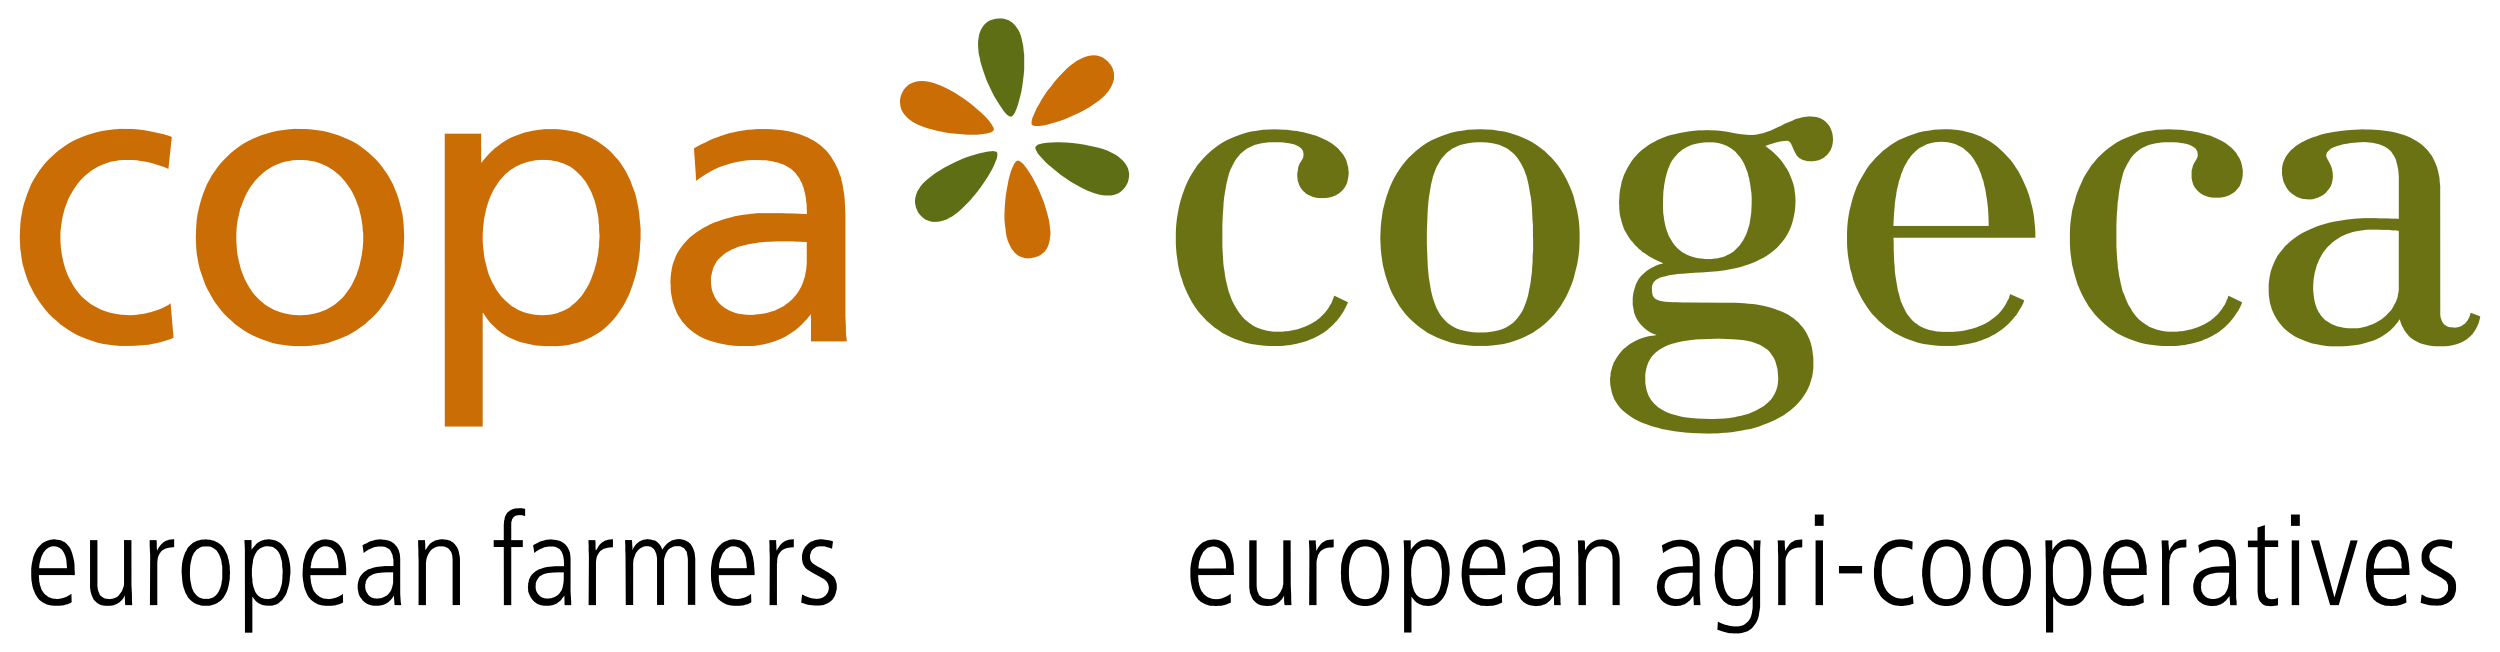 <?xml version="1.0" encoding="UTF-8" standalone="no"?>
<!DOCTYPE svg PUBLIC "-//W3C//DTD SVG 1.1//EN" "http://www.w3.org/Graphics/SVG/1.1/DTD/svg11.dtd">
<!-- Created with Inkscape (http://www.inkscape.org/) by Marsupilami -->
<svg
   xmlns:svg="http://www.w3.org/2000/svg"
   xmlns="http://www.w3.org/2000/svg"
   id="svg261"
   version="1.1"
   width="1024"
   height="267"
   viewBox="-1.954 -1.954 264.503 69.039">
  <defs
     id="defs258" />
  <path
     id="path220"
     d="m 190.118,52.541 v 1.201 h 0.939 v -1.201 z m 50.43,0 v 1.201 h 0.938 v -1.201 z m -2.762,1.121 -0.781,0.254 v 1.383 h -1.018 v 0.699 h 1.025 v 4.717 l 0.025,0.262 0.053,0.313 0.025,0.131 0.053,0.131 0.051,0.1 0.053,0.1 0.1,0.1 0.078,0.1 0.1,0.078 0.1,0.078 0.131,0.053 0.158,0.051 h 0.141 l 0.209,0.027 h 0.262 l 0.232,-0.027 0.234,-0.025 0.158,-0.051 v -0.781 l -0.102,0.051 -0.129,0.051 -0.158,0.027 -0.26,0.025 h -0.1 l -0.1,-0.025 -0.1,-0.027 -0.078,-0.025 -0.053,-0.053 -0.078,-0.051 -0.051,-0.051 -0.053,-0.078 -0.051,-0.158 -0.053,-0.182 -0.025,-0.182 v -4.699 h 1.406 v -0.701 h -1.406 z m -70.217,1.512 -0.209,0.025 h -0.182 l -0.184,0.053 -0.156,0.053 -0.156,0.078 -0.131,0.076 -0.131,0.078 -0.1,0.078 -0.182,0.184 -0.158,0.182 -0.078,0.184 -0.078,0.131 h -0.025 l -0.025,-0.34 v -0.469 l -0.053,-0.209 h -0.699 l 0.025,0.521 v 0.521 l 0.025,0.547 v 0.521 l 0.019,4.746 h 0.781 v -4.453 l 0.025,-0.209 0.027,-0.184 0.051,-0.154 0.051,-0.184 0.078,-0.182 0.078,-0.131 0.1,-0.156 0.102,-0.1 0.131,-0.133 0.129,-0.1 0.131,-0.078 0.158,-0.078 0.156,-0.051 0.156,-0.027 h 0.416 l 0.184,0.053 0.156,0.053 0.156,0.078 0.131,0.1 0.1,0.1 0.078,0.1 0.078,0.131 0.053,0.131 0.025,0.131 0.053,0.131 v 0.131 l 0.023,0.232 v 4.85 h 0.752 v -4.857 l -0.025,-0.312 -0.025,-0.182 -0.053,-0.209 -0.051,-0.209 -0.078,-0.182 -0.1,-0.209 -0.131,-0.182 -0.078,-0.078 -0.078,-0.078 -0.076,-0.1 -0.102,-0.051 -0.1,-0.078 -0.1,-0.053 -0.131,-0.051 -0.131,-0.053 -0.131,-0.025 -0.156,-0.027 -0.182,-0.025 z m 14.264,0 -0.205,0.043 h -0.209 l -0.184,0.051 -0.156,0.053 -0.156,0.078 -0.131,0.051 -0.156,0.102 -0.102,0.1 -0.131,0.1 -0.1,0.1 -0.1,0.131 -0.1,0.131 -0.078,0.156 -0.053,0.156 -0.078,0.131 -0.051,0.158 -0.102,0.313 -0.078,0.313 -0.051,0.313 -0.051,0.314 -0.027,0.547 -0.025,0.441 0.025,0.262 0.027,0.26 0.025,0.26 0.051,0.287 0.053,0.287 0.1,0.26 0.1,0.26 0.131,0.262 0.131,0.234 0.156,0.207 0.1,0.131 0.078,0.078 0.102,0.078 0.129,0.102 0.1,0.051 0.102,0.078 0.129,0.053 0.131,0.025 0.131,0.053 0.156,0.023 h 0.156 l 0.156,0.027 h 0.158 l 0.129,-0.027 h 0.131 l 0.131,-0.023 0.131,-0.053 0.131,-0.053 0.1,-0.025 0.1,-0.078 0.102,-0.051 0.1,-0.102 0.1,-0.078 0.078,-0.078 0.184,-0.232 0.156,-0.236 h 0.025 v 1.238 l -0.053,0.338 -0.025,0.182 -0.053,0.209 -0.051,0.184 -0.078,0.182 -0.1,0.156 -0.131,0.184 -0.156,0.129 -0.156,0.131 -0.1,0.078 -0.102,0.053 -0.1,0.025 -0.129,0.051 h -0.131 l -0.133,0.053 h -0.494 l -0.184,-0.025 -0.234,-0.027 -0.26,-0.076 -0.26,-0.053 -0.26,-0.1 -0.262,-0.1 -0.232,-0.131 -0.053,0.861 0.547,0.182 0.469,0.131 0.234,0.053 h 0.215 l 0.232,0.025 h 0.602 l 0.313,-0.053 0.262,-0.078 0.26,-0.078 0.129,-0.051 0.1,-0.078 0.102,-0.078 0.1,-0.053 0.182,-0.182 0.156,-0.209 0.156,-0.207 0.131,-0.234 0.102,-0.26 0.076,-0.262 0.053,-0.312 0.053,-0.312 0.051,-0.34 v -6.123 l 0.027,-0.5 0.025,-0.443 h -0.73 v 1.016 h -0.025 l -0.158,-0.26 -0.182,-0.234 -0.1,-0.078 -0.078,-0.1 -0.1,-0.078 -0.1,-0.078 -0.1,-0.078 -0.131,-0.051 -0.131,-0.053 -0.131,-0.025 -0.131,-0.025 -0.131,-0.027 -0.182,-0.025 z m 17.188,0 -0.182,0.025 h -0.156 l -0.156,0.053 -0.158,0.025 -0.131,0.053 -0.156,0.053 -0.156,0.051 -0.129,0.078 -0.102,0.078 -0.131,0.078 -0.1,0.078 -0.1,0.1 -0.1,0.078 -0.102,0.131 -0.076,0.1 -0.184,0.262 -0.131,0.26 -0.131,0.287 -0.078,0.313 -0.1,0.34 -0.025,0.365 -0.053,0.338 v 0.834 l 0.025,0.209 0.027,0.182 0.025,0.209 0.053,0.182 0.051,0.184 0.051,0.156 0.053,0.156 0.053,0.156 0.1,0.131 0.078,0.156 0.156,0.262 0.182,0.232 0.209,0.184 0.234,0.182 0.234,0.158 0.262,0.129 0.232,0.1 0.287,0.053 0.26,0.025 0.262,0.027 h 0.182 l 0.207,-0.027 0.184,-0.025 0.156,-0.025 0.184,-0.027 0.154,-0.051 0.158,-0.053 0.131,-0.051 -0.078,-0.887 -0.1,0.078 -0.131,0.1 -0.156,0.053 -0.158,0.051 -0.154,0.027 -0.184,0.025 -0.131,0.025 h -0.287 l -0.156,-0.025 -0.182,-0.025 -0.158,-0.053 -0.182,-0.078 -0.182,-0.1 -0.156,-0.1 -0.184,-0.156 -0.156,-0.158 -0.156,-0.207 -0.131,-0.234 -0.131,-0.287 -0.053,-0.156 -0.025,-0.158 -0.051,-0.182 -0.027,-0.184 -0.025,-0.182 -0.025,-0.209 v -0.781 l 0.025,-0.312 0.053,-0.26 0.076,-0.26 0.102,-0.234 0.078,-0.209 0.131,-0.182 0.131,-0.156 0.129,-0.156 0.184,-0.102 0.156,-0.1 0.184,-0.078 0.182,-0.078 0.182,-0.051 0.184,-0.027 h 0.363 l 0.158,0.027 0.156,0.025 0.182,0.025 0.156,0.053 0.158,0.051 0.156,0.078 0.1,0.078 0.039,-0.887 -0.26,-0.078 -0.287,-0.078 -0.156,-0.025 -0.182,-0.027 -0.184,-0.025 z m 17.91,0.002 -0.131,0.025 -0.131,0.027 -0.131,0.025 -0.131,0.025 -0.131,0.051 -0.1,0.053 -0.129,0.078 -0.078,0.078 -0.131,0.078 -0.078,0.1 -0.102,0.078 -0.207,0.234 -0.156,0.26 h -0.027 v -1.016 h -0.73 v 0.443 l 0.027,0.5 v 0.6 l 0.025,0.73 0.016,7.494 h 0.756 v -3.777 h 0.053 l 0.053,0.131 0.078,0.078 0.076,0.1 0.078,0.1 0.078,0.078 0.102,0.078 0.1,0.078 0.1,0.051 0.1,0.078 0.131,0.027 0.131,0.051 0.131,0.051 0.131,0.027 h 0.129 l 0.133,0.025 h 0.316 l 0.156,-0.025 0.131,-0.027 0.156,-0.023 0.1,-0.053 0.131,-0.053 0.1,-0.051 0.131,-0.078 0.1,-0.078 0.102,-0.078 0.1,-0.1 0.078,-0.1 0.156,-0.209 0.156,-0.26 0.131,-0.262 0.1,-0.312 0.078,-0.312 0.078,-0.312 0.053,-0.34 0.051,-0.34 0.027,-0.363 v -0.652 l -0.053,-0.416 -0.025,-0.26 -0.078,-0.287 -0.051,-0.287 -0.1,-0.314 -0.133,-0.26 -0.154,-0.287 -0.102,-0.1 -0.078,-0.131 -0.129,-0.131 -0.1,-0.078 -0.131,-0.102 -0.131,-0.1 -0.156,-0.051 -0.131,-0.078 -0.184,-0.053 -0.182,-0.053 h -0.182 l -0.209,-0.025 z m -77.77,0.002 -0.285,0.025 -0.26,0.025 -0.131,0.027 -0.1,0.025 -0.131,0.051 -0.102,0.078 -0.1,0.053 -0.131,0.078 -0.1,0.1 -0.1,0.131 -0.102,0.131 -0.1,0.131 -0.078,0.156 -0.1,0.182 h -0.025 v -0.26 l -0.025,-0.26 -0.027,-0.287 v -0.287 h -0.73 l 0.027,0.521 0.025,0.521 v 1.068 l -0.023,4.746 h 0.781 v -4.539 l 0.025,-0.207 0.053,-0.209 0.051,-0.184 0.027,-0.154 0.1,-0.158 0.078,-0.131 0.1,-0.129 0.131,-0.102 0.131,-0.078 0.131,-0.078 0.156,-0.051 0.182,-0.053 0.209,-0.025 h 0.209 l 0.232,-0.025 z m 9.814,0 -0.131,0.025 -0.156,0.025 -0.131,0.027 -0.102,0.025 -0.131,0.051 -0.1,0.053 -0.129,0.078 -0.102,0.076 -0.1,0.078 -0.1,0.102 -0.078,0.078 -0.209,0.232 -0.182,0.262 v -1.016 h -0.756 l 0.025,0.441 0.025,0.5 v 1.33 l 0.002,7.496 h 0.781 v -3.779 h 0.053 l 0.051,0.131 0.078,0.078 0.078,0.1 0.078,0.102 0.078,0.076 0.1,0.078 0.078,0.078 0.131,0.053 0.1,0.078 0.131,0.025 0.102,0.053 0.129,0.051 0.156,0.025 h 0.131 l 0.131,0.027 h 0.313 l 0.158,-0.027 0.129,-0.025 0.131,-0.025 0.131,-0.051 0.131,-0.053 0.1,-0.053 0.131,-0.078 0.078,-0.078 0.1,-0.078 0.1,-0.1 0.1,-0.1 0.158,-0.207 0.156,-0.262 0.131,-0.26 0.078,-0.312 0.1,-0.314 0.078,-0.312 0.051,-0.338 0.027,-0.34 0.051,-0.365 v -0.65 l -0.051,-0.418 -0.053,-0.26 -0.053,-0.287 -0.078,-0.287 -0.1,-0.312 -0.1,-0.262 -0.182,-0.287 -0.078,-0.1 -0.078,-0.131 -0.131,-0.131 -0.1,-0.078 -0.131,-0.1 -0.131,-0.1 -0.156,-0.053 -0.158,-0.078 -0.156,-0.051 -0.182,-0.053 h -0.209 l -0.182,-0.025 z m 39.811,0 -0.26,0.025 -0.26,0.025 -0.131,0.027 -0.1,0.025 -0.131,0.051 -0.1,0.078 -0.131,0.053 -0.1,0.078 -0.1,0.1 -0.102,0.131 -0.076,0.131 -0.102,0.131 -0.1,0.156 -0.1,0.182 h -0.025 v -0.26 l -0.027,-0.26 v -0.287 l -0.025,-0.287 h -0.73 l 0.027,0.521 v 0.521 l 0.025,0.547 v 0.521 4.746 h 0.779 v -4.746 l 0.025,-0.209 0.051,-0.184 0.078,-0.154 0.078,-0.158 0.078,-0.131 0.1,-0.129 0.131,-0.102 0.131,-0.078 0.131,-0.078 0.184,-0.051 0.182,-0.053 0.182,-0.025 h 0.209 l 0.207,-0.025 z m 40.684,0 -0.287,0.025 -0.26,0.025 -0.131,0.027 -0.1,0.025 -0.131,0.051 -0.1,0.078 -0.102,0.053 -0.131,0.078 -0.1,0.1 -0.1,0.131 -0.1,0.131 -0.102,0.131 -0.076,0.156 -0.102,0.182 h -0.025 v -0.26 l -0.025,-0.26 -0.027,-0.287 v -0.287 h -0.729 l 0.025,0.521 0.025,0.521 v 1.068 4.746 h 0.764 v -4.33 l 0.027,-0.209 v -0.207 l 0.051,-0.209 0.051,-0.184 0.027,-0.154 0.1,-0.158 0.078,-0.131 0.1,-0.129 0.1,-0.102 0.158,-0.078 0.129,-0.078 0.158,-0.051 0.182,-0.053 0.209,-0.025 h 0.207 l 0.234,-0.025 z m 26.736,0.002 -0.182,0.025 -0.158,0.053 -0.182,0.025 -0.182,0.078 -0.158,0.078 -0.156,0.1 -0.156,0.1 -0.131,0.131 -0.131,0.131 -0.131,0.156 -0.1,0.182 -0.078,0.184 -0.053,0.209 -0.025,0.207 v 0.572 l 0.025,0.131 0.053,0.158 0.053,0.129 0.051,0.102 0.078,0.131 0.1,0.1 0.102,0.1 0.1,0.1 0.129,0.1 0.158,0.102 0.338,0.182 0.418,0.209 0.26,0.156 0.26,0.131 0.209,0.156 0.182,0.131 0.078,0.078 0.053,0.078 0.051,0.1 0.025,0.078 0.053,0.1 0.025,0.078 v 0.494 l -0.025,0.078 -0.053,0.131 -0.051,0.078 -0.051,0.102 -0.078,0.1 -0.078,0.078 -0.078,0.078 -0.1,0.078 -0.102,0.051 -0.1,0.053 -0.129,0.051 -0.133,0.027 -0.131,0.023 h -0.129 l -0.234,-0.023 -0.234,-0.027 -0.234,-0.051 -0.234,-0.053 -0.209,-0.078 -0.156,-0.1 -0.156,-0.078 -0.1,-0.053 -0.102,0.887 0.314,0.1 0.391,0.1 0.207,0.053 0.26,0.025 h 0.262 l 0.313,0.025 0.207,-0.025 h 0.184 l 0.234,-0.051 0.156,-0.078 0.182,-0.053 0.184,-0.1 0.156,-0.1 0.156,-0.131 0.131,-0.131 0.1,-0.131 0.1,-0.156 0.078,-0.182 0.053,-0.209 0.053,-0.184 0.025,-0.232 v -0.418 l -0.025,-0.184 -0.027,-0.182 -0.051,-0.131 -0.078,-0.156 -0.078,-0.131 -0.1,-0.1 -0.102,-0.131 -0.1,-0.1 -0.129,-0.1 -0.158,-0.1 -0.129,-0.078 -0.314,-0.184 -0.34,-0.182 -0.312,-0.184 -0.26,-0.156 -0.209,-0.131 -0.156,-0.129 -0.078,-0.078 -0.053,-0.053 -0.025,-0.078 -0.051,-0.078 v -0.1 l -0.027,-0.078 -0.025,-0.1 v -0.207 l 0.025,-0.078 0.027,-0.102 0.025,-0.1 0.051,-0.078 0.053,-0.1 0.053,-0.078 0.051,-0.078 0.078,-0.078 0.078,-0.078 0.1,-0.051 0.131,-0.051 0.102,-0.053 0.129,-0.025 0.131,-0.027 h 0.314 l 0.131,0.027 0.156,0.025 0.156,0.025 0.26,0.078 0.313,0.131 0.074,-0.803 -0.209,-0.078 -0.338,-0.051 -0.34,-0.053 -0.365,-0.025 z m -129.797,0.002 -0.209,0.025 -0.207,0.027 -0.234,0.051 -0.209,0.102 -0.209,0.078 -0.207,0.156 -0.184,0.156 -0.182,0.209 -0.182,0.207 -0.133,0.26 -0.131,0.287 -0.129,0.34 -0.078,0.34 -0.078,0.391 -0.053,0.443 v 0.807 l 0.027,0.496 0.051,0.26 0.053,0.313 0.078,0.313 0.129,0.287 0.053,0.156 0.078,0.131 0.078,0.158 0.1,0.129 0.1,0.131 0.1,0.131 0.133,0.1 0.129,0.131 0.156,0.078 0.156,0.078 0.184,0.1 0.182,0.053 0.209,0.078 0.209,0.023 h 0.234 l 0.234,0.027 0.313,-0.027 h 0.234 l 0.26,-0.051 0.184,-0.051 0.182,-0.053 0.156,-0.078 0.156,-0.051 0.131,-0.078 -0.025,-0.914 -0.182,0.131 -0.184,0.1 -0.182,0.102 -0.209,0.078 -0.182,0.076 -0.209,0.053 -0.182,0.025 h -0.34 l -0.26,-0.025 -0.158,-0.053 -0.154,-0.051 -0.184,-0.078 -0.156,-0.1 -0.184,-0.156 -0.156,-0.158 -0.051,-0.1 -0.078,-0.078 -0.078,-0.131 -0.053,-0.129 -0.051,-0.131 -0.051,-0.156 -0.053,-0.184 -0.025,-0.156 -0.053,-0.209 v -0.182 l -0.025,-0.234 v -0.234 l 3.795,-0.006 -0.027,-0.312 v -0.652 l -0.025,-0.312 -0.053,-0.34 -0.076,-0.312 -0.078,-0.312 -0.102,-0.262 -0.051,-0.156 -0.053,-0.131 -0.078,-0.1 -0.078,-0.129 -0.1,-0.102 -0.078,-0.1 -0.1,-0.1 -0.1,-0.078 -0.131,-0.078 -0.102,-0.078 -0.131,-0.051 -0.156,-0.053 -0.131,-0.051 -0.182,-0.027 -0.182,-0.025 z m 28.746,0 -0.232,0.025 -0.209,0.027 -0.207,0.051 -0.234,0.102 -0.184,0.078 -0.207,0.156 -0.209,0.156 -0.184,0.209 -0.156,0.207 -0.156,0.26 -0.131,0.287 -0.1,0.34 -0.105,0.34 -0.053,0.391 -0.053,0.443 -0.025,0.441 v 0.365 l 0.053,0.496 0.025,0.26 0.078,0.313 0.078,0.313 0.102,0.287 0.076,0.156 0.078,0.131 0.08,0.158 0.1,0.129 0.1,0.131 0.1,0.131 0.131,0.1 0.131,0.131 0.156,0.078 0.156,0.078 0.156,0.1 0.209,0.053 0.182,0.078 0.209,0.023 h 0.234 l 0.26,0.027 0.287,-0.027 h 0.262 l 0.234,-0.051 0.207,-0.051 0.184,-0.053 0.156,-0.078 0.131,-0.051 0.131,-0.078 -0.025,-0.914 -0.158,0.131 -0.182,0.1 -0.184,0.102 -0.209,0.078 -0.18,0.076 -0.211,0.053 -0.207,0.025 h -0.34 l -0.26,-0.025 -0.156,-0.053 -0.156,-0.051 -0.158,-0.078 -0.182,-0.1 -0.156,-0.156 -0.158,-0.158 -0.078,-0.1 -0.076,-0.078 -0.053,-0.131 -0.078,-0.129 -0.053,-0.131 -0.051,-0.156 -0.051,-0.184 -0.027,-0.156 -0.027,-0.209 -0.023,-0.182 v -0.234 l -0.027,-0.234 3.801,-0.006 v -0.625 l -0.025,-0.34 -0.025,-0.312 -0.053,-0.34 -0.051,-0.312 -0.078,-0.312 -0.1,-0.262 -0.078,-0.156 -0.053,-0.131 -0.078,-0.1 -0.076,-0.129 -0.078,-0.102 -0.102,-0.1 -0.078,-0.1 -0.129,-0.078 -0.1,-0.078 -0.131,-0.078 -0.129,-0.051 -0.133,-0.053 -0.18,-0.051 -0.158,-0.027 -0.156,-0.025 z m 67.938,0 -0.207,0.025 -0.234,0.027 -0.209,0.051 -0.209,0.102 -0.209,0.078 -0.207,0.156 -0.182,0.156 -0.184,0.209 -0.182,0.207 -0.131,0.26 -0.156,0.287 -0.1,0.34 -0.102,0.34 -0.051,0.391 -0.053,0.443 -0.025,0.441 0.025,0.365 0.025,0.496 0.027,0.26 0.078,0.313 0.078,0.313 0.1,0.287 0.078,0.156 0.078,0.131 0.078,0.158 0.1,0.129 0.1,0.131 0.1,0.131 0.131,0.1 0.131,0.131 0.156,0.078 0.156,0.078 0.184,0.1 0.182,0.053 0.184,0.078 0.234,0.023 h 0.232 l 0.236,0.027 0.313,-0.027 h 0.234 l 0.234,-0.051 0.209,-0.051 0.182,-0.053 0.156,-0.078 0.156,-0.051 0.131,-0.078 -0.053,-0.914 -0.154,0.131 -0.184,0.1 -0.182,0.102 -0.209,0.078 -0.184,0.076 -0.209,0.053 -0.182,0.025 h -0.338 l -0.26,-0.025 -0.158,-0.053 -0.156,-0.051 -0.182,-0.078 -0.184,-0.1 -0.156,-0.156 -0.156,-0.158 -0.078,-0.1 -0.078,-0.078 -0.053,-0.131 -0.051,-0.129 -0.078,-0.131 -0.025,-0.156 -0.053,-0.184 -0.051,-0.156 -0.027,-0.209 v -0.182 l -0.025,-0.234 V 58.95 l 3.791,-0.006 -0.025,-0.312 V 57.98 l -0.053,-0.312 -0.053,-0.34 -0.051,-0.312 -0.078,-0.312 -0.1,-0.262 -0.053,-0.156 -0.053,-0.131 -0.078,-0.1 -0.1,-0.129 -0.078,-0.102 -0.1,-0.1 -0.078,-0.1 -0.1,-0.078 -0.131,-0.078 -0.1,-0.078 -0.131,-0.051 -0.158,-0.053 -0.156,-0.051 -0.156,-0.027 -0.182,-0.025 z m 27.813,0 -0.209,0.025 -0.207,0.027 -0.234,0.051 -0.209,0.102 -0.209,0.078 -0.207,0.156 -0.184,0.156 -0.182,0.209 -0.156,0.207 -0.184,0.26 -0.129,0.287 -0.102,0.34 -0.1,0.34 -0.051,0.391 -0.027,0.443 -0.025,0.441 v 0.365 l 0.025,0.496 0.053,0.26 0.051,0.313 0.102,0.313 0.078,0.287 0.1,0.156 0.051,0.131 0.078,0.158 0.102,0.129 0.1,0.131 0.1,0.131 0.131,0.1 0.131,0.131 0.156,0.078 0.156,0.078 0.184,0.1 0.182,0.053 0.209,0.078 0.207,0.023 h 0.234 l 0.234,0.027 0.287,-0.027 h 0.26 l 0.234,-0.051 0.209,-0.051 0.182,-0.053 0.184,-0.078 0.131,-0.051 0.131,-0.078 -0.053,-0.914 -0.156,0.131 -0.182,0.1 -0.184,0.102 -0.182,0.078 -0.209,0.076 -0.209,0.053 -0.182,0.025 h -0.365 l -0.26,-0.025 -0.131,-0.053 -0.156,-0.051 -0.184,-0.078 -0.182,-0.1 -0.156,-0.156 -0.158,-0.158 -0.078,-0.1 -0.051,-0.078 -0.078,-0.131 -0.053,-0.129 -0.078,-0.131 -0.051,-0.156 -0.025,-0.184 -0.053,-0.156 V 59.6 l -0.051,-0.182 v -0.469 l 3.797,-0.006 v -0.312 l -0.025,-0.312 -0.025,-0.34 -0.027,-0.312 -0.051,-0.34 -0.053,-0.312 -0.078,-0.312 -0.078,-0.262 -0.078,-0.156 -0.051,-0.131 -0.078,-0.1 -0.078,-0.129 -0.1,-0.102 -0.078,-0.1 -0.102,-0.1 -0.1,-0.078 -0.1,-0.078 -0.131,-0.078 -0.156,-0.051 -0.131,-0.053 -0.156,-0.051 -0.156,-0.027 -0.156,-0.025 z m -108.607,0.004 -0.184,0.027 -0.156,0.025 -0.156,0.025 -0.156,0.053 -0.158,0.051 -0.129,0.053 -0.131,0.078 -0.131,0.078 -0.1,0.078 -0.1,0.1 -0.1,0.1 -0.102,0.078 -0.078,0.131 -0.078,0.1 -0.076,0.133 -0.131,0.26 -0.131,0.287 -0.1,0.287 -0.051,0.285 -0.078,0.314 -0.027,0.338 v 0.314 l -0.025,0.313 0.025,0.34 v 0.311 l 0.027,0.34 0.078,0.313 0.051,0.313 0.1,0.262 0.131,0.287 0.131,0.26 0.076,0.131 0.078,0.1 0.078,0.131 0.102,0.078 0.1,0.1 0.1,0.102 0.1,0.076 0.131,0.078 0.131,0.078 0.129,0.053 0.158,0.053 0.156,0.051 0.156,0.027 0.156,0.025 0.184,0.025 h 0.363 l 0.184,-0.025 0.156,-0.025 0.156,-0.027 0.156,-0.051 0.158,-0.053 0.129,-0.053 0.131,-0.078 0.1,-0.078 0.133,-0.076 0.1,-0.102 0.1,-0.1 0.1,-0.078 0.078,-0.131 0.1,-0.1 0.053,-0.131 0.156,-0.26 0.1,-0.287 0.078,-0.262 0.078,-0.312 0.051,-0.312 0.053,-0.34 0.025,-0.312 v -0.65 l -0.025,-0.314 -0.053,-0.338 -0.051,-0.314 -0.078,-0.285 -0.078,-0.287 -0.1,-0.287 -0.156,-0.26 -0.053,-0.133 -0.1,-0.1 -0.078,-0.131 -0.1,-0.078 -0.1,-0.1 -0.1,-0.1 -0.133,-0.078 -0.1,-0.078 -0.131,-0.078 -0.129,-0.053 -0.158,-0.051 -0.156,-0.053 -0.156,-0.025 -0.156,-0.025 -0.184,-0.027 z m 61.561,0 -0.182,0.027 -0.156,0.025 -0.158,0.025 -0.156,0.053 -0.156,0.051 -0.129,0.053 -0.131,0.078 -0.1,0.078 -0.131,0.078 -0.102,0.1 -0.1,0.1 -0.1,0.078 -0.078,0.131 -0.105,0.1 -0.051,0.133 -0.156,0.26 -0.1,0.287 -0.078,0.287 -0.078,0.285 -0.053,0.314 -0.025,0.338 -0.051,0.314 v 0.313 0.338 l 0.051,0.313 0.025,0.34 0.053,0.313 0.078,0.313 0.078,0.262 0.1,0.287 0.156,0.26 0.051,0.131 0.105,0.1 0.078,0.131 0.1,0.078 0.1,0.1 0.102,0.102 0.131,0.076 0.1,0.078 0.131,0.078 0.129,0.053 0.156,0.053 0.156,0.051 0.158,0.027 0.156,0.025 0.182,0.025 h 0.365 l 0.182,-0.025 0.156,-0.025 0.182,-0.027 0.131,-0.051 0.158,-0.053 0.129,-0.053 0.133,-0.078 0.129,-0.078 0.1,-0.076 0.131,-0.102 0.078,-0.1 0.1,-0.078 0.078,-0.131 0.078,-0.1 0.078,-0.131 0.131,-0.26 0.131,-0.287 0.1,-0.262 0.053,-0.312 0.078,-0.312 0.025,-0.34 0.027,-0.312 v -0.65 l -0.027,-0.314 -0.025,-0.338 -0.078,-0.314 -0.053,-0.285 -0.1,-0.287 -0.131,-0.287 -0.131,-0.26 -0.078,-0.133 -0.078,-0.1 -0.078,-0.131 -0.1,-0.078 -0.078,-0.1 -0.131,-0.1 -0.1,-0.078 -0.129,-0.078 -0.133,-0.078 -0.129,-0.053 -0.158,-0.051 -0.131,-0.053 -0.182,-0.025 -0.156,-0.025 -0.182,-0.027 z m 6.391,0.002 -0.182,0.025 -0.158,0.025 -0.154,0.027 -0.158,0.051 -0.156,0.053 -0.131,0.053 -0.131,0.076 -0.129,0.078 -0.102,0.078 -0.1,0.102 -0.1,0.1 -0.078,0.078 -0.1,0.131 -0.078,0.1 -0.078,0.131 -0.131,0.26 -0.131,0.287 -0.078,0.287 -0.078,0.287 -0.051,0.313 -0.053,0.34 v 0.625 0.652 l 0.053,0.338 0.051,0.313 0.078,0.314 0.078,0.26 0.131,0.287 0.131,0.26 0.078,0.131 0.078,0.102 0.1,0.131 0.078,0.078 0.1,0.1 0.1,0.1 0.102,0.078 0.129,0.078 0.131,0.078 0.131,0.053 0.156,0.051 0.158,0.053 0.154,0.025 0.158,0.025 0.182,0.027 h 0.391 l 0.158,-0.027 0.182,-0.025 0.156,-0.025 0.156,-0.053 0.131,-0.051 0.131,-0.053 0.131,-0.078 0.129,-0.078 0.131,-0.078 0.078,-0.1 0.131,-0.1 0.078,-0.078 0.1,-0.131 0.078,-0.102 0.078,-0.131 0.131,-0.26 0.1,-0.287 0.1,-0.26 0.078,-0.314 0.027,-0.312 0.051,-0.338 0.025,-0.314 v -0.65 l -0.025,-0.312 -0.051,-0.34 -0.027,-0.312 -0.078,-0.287 -0.1,-0.287 -0.1,-0.287 -0.131,-0.26 -0.078,-0.131 -0.078,-0.1 -0.1,-0.131 -0.078,-0.078 -0.131,-0.1 -0.078,-0.102 -0.131,-0.078 -0.129,-0.078 -0.131,-0.076 -0.131,-0.053 -0.131,-0.053 -0.156,-0.051 -0.156,-0.027 -0.182,-0.025 -0.158,-0.025 z m 22.35,0.012 -0.26,0.025 -0.26,0.025 -0.234,0.053 -0.234,0.078 -0.209,0.078 -0.234,0.1 -0.209,0.1 -0.232,0.131 0.129,0.834 0.158,-0.131 0.365,-0.232 0.26,-0.131 0.287,-0.102 0.156,-0.051 0.156,-0.025 0.156,-0.025 h 0.418 l 0.234,0.051 0.182,0.078 0.156,0.078 0.131,0.1 0.131,0.1 0.1,0.158 0.078,0.156 0.051,0.156 0.025,0.156 0.053,0.184 0.025,0.182 0.027,0.365 v 0.314 h -0.521 l -0.418,0.025 -0.52,0.025 -0.262,0.025 -0.26,0.053 -0.287,0.076 -0.287,0.102 -0.129,0.051 -0.131,0.078 -0.1,0.053 -0.133,0.078 -0.1,0.078 -0.1,0.1 -0.1,0.1 -0.1,0.1 -0.078,0.131 -0.053,0.131 -0.078,0.156 -0.051,0.156 -0.027,0.158 -0.051,0.182 -0.027,0.184 v 0.207 l 0.027,0.182 v 0.217 l 0.051,0.182 0.078,0.209 0.078,0.156 0.1,0.156 0.105,0.182 0.1,0.131 0.156,0.133 0.158,0.1 0.129,0.1 0.184,0.078 0.156,0.053 0.209,0.051 0.182,0.025 0.184,0.025 h 0.182 l 0.156,-0.025 h 0.131 l 0.156,-0.025 0.131,-0.051 0.129,-0.053 0.131,-0.025 0.1,-0.078 0.131,-0.053 0.1,-0.1 0.1,-0.078 0.105,-0.078 0.184,-0.234 0.207,-0.26 0.078,0.965 h 0.678 V 61.77 l -0.051,-0.391 v -0.781 l -0.019,-3.107 -0.027,-0.26 -0.027,-0.314 -0.025,-0.182 -0.051,-0.209 -0.053,-0.182 -0.1,-0.209 -0.1,-0.182 -0.131,-0.158 -0.078,-0.1 -0.1,-0.078 -0.1,-0.051 -0.102,-0.078 -0.104,-0.053 -0.131,-0.078 -0.131,-0.051 -0.156,-0.025 -0.156,-0.027 -0.158,-0.025 -0.182,-0.025 z m -56.781,0.004 -0.287,0.025 -0.232,0.027 -0.262,0.051 -0.209,0.078 -0.232,0.078 -0.209,0.1 -0.209,0.1 -0.26,0.133 0.131,0.834 0.156,-0.133 0.391,-0.232 0.26,-0.131 0.26,-0.102 0.158,-0.051 0.156,-0.025 0.182,-0.025 h 0.418 l 0.207,0.051 0.209,0.078 0.156,0.078 0.131,0.1 0.131,0.102 0.078,0.156 0.078,0.156 0.078,0.156 0.025,0.158 0.025,0.182 0.027,0.182 0.025,0.365 v 0.314 h -0.496 l -0.441,0.025 -0.5,0.025 -0.26,0.025 -0.287,0.053 -0.262,0.078 -0.285,0.1 -0.131,0.051 -0.131,0.078 -0.1,0.053 -0.131,0.078 -0.102,0.078 -0.129,0.1 -0.078,0.1 -0.1,0.1 -0.078,0.131 -0.078,0.131 -0.053,0.156 -0.078,0.156 -0.025,0.158 -0.025,0.182 -0.027,0.184 -0.025,0.207 0.025,0.182 0.027,0.209 0.051,0.182 0.053,0.209 0.078,0.156 0.1,0.158 0.1,0.182 0.131,0.131 0.131,0.131 0.156,0.1 0.156,0.1 0.184,0.078 0.156,0.053 0.182,0.051 0.184,0.025 0.209,0.027 h 0.182 l 0.131,-0.027 h 0.156 l 0.156,-0.025 0.131,-0.051 0.131,-0.053 0.131,-0.025 0.1,-0.078 0.1,-0.053 0.131,-0.1 0.078,-0.078 0.131,-0.078 0.184,-0.232 0.182,-0.262 h 0.025 l 0.053,0.965 h 0.699 l -0.025,-0.365 -0.025,-0.391 -0.025,-0.391 v -0.391 l -0.008,0.023 v -3.387 l -0.025,-0.314 -0.025,-0.182 -0.053,-0.209 -0.078,-0.182 -0.078,-0.209 -0.1,-0.182 -0.156,-0.156 -0.078,-0.102 -0.1,-0.078 -0.1,-0.051 -0.078,-0.078 -0.131,-0.053 -0.131,-0.078 -0.131,-0.051 -0.131,-0.025 -0.182,-0.025 -0.156,-0.027 -0.184,-0.025 z m -14.805,0.01 -0.26,0.025 -0.26,0.025 -0.234,0.053 -0.234,0.078 -0.209,0.078 -0.236,0.1 -0.207,0.1 -0.234,0.131 0.1,0.834 0.184,-0.131 0.393,-0.234 0.234,-0.131 0.285,-0.1 0.156,-0.051 0.131,-0.025 0.184,-0.027 h 0.418 l 0.232,0.053 0.184,0.078 0.182,0.078 0.131,0.1 0.1,0.1 0.1,0.158 0.078,0.156 0.051,0.156 0.053,0.156 0.025,0.182 v 0.184 l 0.027,0.365 v 0.313 h -0.494 l -0.418,0.025 -0.5,0.025 -0.287,0.027 -0.287,0.051 -0.26,0.078 -0.262,0.1 -0.131,0.053 -0.129,0.078 -0.131,0.053 -0.131,0.076 -0.1,0.078 -0.131,0.102 -0.076,0.1 -0.078,0.1 -0.102,0.131 -0.076,0.131 -0.053,0.156 -0.051,0.156 -0.053,0.156 -0.025,0.182 -0.027,0.184 v 0.391 l 0.027,0.209 0.051,0.182 0.078,0.209 0.078,0.156 0.078,0.156 0.105,0.182 0.131,0.133 0.129,0.131 0.158,0.1 0.154,0.1 0.184,0.078 0.182,0.053 0.178,0.041 0.207,0.025 0.184,0.027 h 0.182 l 0.131,-0.027 h 0.156 l 0.158,-0.025 0.129,-0.051 0.131,-0.053 0.131,-0.025 0.129,-0.078 0.102,-0.053 0.1,-0.1 0.1,-0.078 0.1,-0.078 0.184,-0.232 0.182,-0.262 h 0.053 l 0.025,0.965 h 0.699 l -0.025,-0.365 V 61.38 l -0.051,-0.391 v -0.391 l -0.008,0.033 v -3.389 l -0.027,-0.312 -0.025,-0.184 -0.053,-0.207 -0.078,-0.184 -0.078,-0.207 -0.1,-0.182 -0.154,-0.158 -0.078,-0.1 -0.078,-0.078 -0.1,-0.053 -0.102,-0.078 -0.131,-0.051 -0.131,-0.078 -0.129,-0.051 -0.131,-0.027 -0.156,-0.025 -0.184,-0.025 -0.182,-0.025 z m -27.193,0.057 v 4.666 l -0.053,0.182 -0.025,0.184 -0.078,0.156 -0.076,0.156 -0.078,0.156 -0.102,0.131 -0.1,0.131 -0.1,0.131 -0.131,0.1 -0.156,0.078 -0.131,0.078 -0.182,0.053 -0.158,0.025 h -0.154 l -0.236,-0.025 -0.182,-0.027 -0.184,-0.051 -0.156,-0.078 -0.1,-0.1 -0.129,-0.078 -0.078,-0.131 -0.053,-0.133 -0.051,-0.129 -0.053,-0.131 -0.025,-0.131 -0.027,-0.156 -0.025,-0.234 v -4.82 h -0.781 v 4.977 l 0.025,0.209 0.027,0.207 0.025,0.184 0.078,0.182 0.078,0.184 0.078,0.182 0.078,0.156 0.129,0.131 0.131,0.131 0.156,0.131 0.184,0.1 0.182,0.078 0.234,0.053 0.234,0.025 0.287,0.025 0.184,-0.025 h 0.207 l 0.184,-0.053 0.156,-0.051 0.156,-0.053 0.131,-0.1 0.131,-0.078 0.1,-0.078 0.1,-0.1 0.078,-0.078 0.078,-0.078 0.078,-0.1 0.1,-0.158 0.053,-0.129 h 0.025 v 0.547 l 0.027,0.234 0.025,0.209 h 0.73 l -0.027,-0.523 v -0.52 l -0.025,-0.549 -0.025,-0.547 -0.008,-4.727 z m 56.377,0.008 v 6.855 h 0.783 v -6.855 z m 50.43,0 v 6.855 h 0.781 v -6.855 z m 2.033,0.002 2.033,6.854 h 0.912 l 2.006,-6.854 h -0.756 l -1.693,5.994 h -0.025 l -1.617,-5.994 z m -93.586,0.625 0.127,0.006 0.131,0.025 0.133,0.027 0.129,0.051 0.078,0.051 0.1,0.053 0.1,0.078 0.078,0.078 0.078,0.078 0.078,0.078 0.078,0.131 0.051,0.078 0.1,0.207 0.078,0.234 0.078,0.262 0.051,0.232 0.027,0.234 v 0.236 l 0.051,0.389 v 0.529 l -0.025,0.313 -0.025,0.26 -0.027,0.262 -0.051,0.234 -0.078,0.26 -0.051,0.207 -0.1,0.184 -0.102,0.182 -0.1,0.158 -0.131,0.129 -0.129,0.131 -0.184,0.102 -0.156,0.051 -0.209,0.025 -0.207,0.025 h -0.158 l -0.129,-0.025 -0.133,-0.025 -0.131,-0.025 -0.129,-0.053 -0.1,-0.051 -0.102,-0.053 -0.076,-0.078 -0.102,-0.078 -0.078,-0.078 -0.051,-0.1 -0.078,-0.1 -0.1,-0.182 -0.078,-0.234 -0.078,-0.236 -0.051,-0.232 -0.053,-0.26 v -0.209 l -0.053,-0.471 v -0.65 l 0.027,-0.234 0.025,-0.26 0.053,-0.26 0.023,-0.209 0.053,-0.234 0.078,-0.209 0.1,-0.209 0.1,-0.182 0.102,-0.156 0.156,-0.156 0.156,-0.1 0.156,-0.102 0.209,-0.078 0.209,-0.025 z m 67.941,0 0.133,0.006 0.131,0.025 0.131,0.027 0.129,0.051 0.102,0.051 0.1,0.053 0.078,0.078 0.1,0.078 0.053,0.078 0.078,0.078 0.076,0.131 0.053,0.078 0.1,0.207 0.078,0.234 0.078,0.262 0.053,0.232 0.025,0.234 0.025,0.236 0.025,0.389 v 0.531 l -0.025,0.313 -0.025,0.26 -0.025,0.26 -0.053,0.234 -0.078,0.26 -0.051,0.209 -0.078,0.184 -0.102,0.182 -0.1,0.156 -0.131,0.131 -0.156,0.131 -0.156,0.1 -0.182,0.053 -0.209,0.023 -0.209,0.027 h -0.156 l -0.131,-0.027 -0.131,-0.023 -0.129,-0.027 -0.131,-0.051 -0.102,-0.053 -0.1,-0.051 -0.078,-0.078 -0.1,-0.078 -0.053,-0.078 -0.076,-0.1 -0.078,-0.102 -0.102,-0.182 -0.078,-0.234 -0.076,-0.234 -0.053,-0.234 -0.053,-0.26 v -0.209 l -0.025,-0.469 v -0.887 l 0.025,-0.26 0.053,-0.26 0.053,-0.209 0.023,-0.234 0.102,-0.209 0.076,-0.209 0.102,-0.182 0.129,-0.156 0.131,-0.156 0.156,-0.1 0.184,-0.102 0.182,-0.078 0.234,-0.025 z m 6.014,0.004 h 0.131 l 0.131,0.025 0.154,0.037 0.1,0.051 0.131,0.051 0.131,0.102 0.1,0.1 0.1,0.1 0.078,0.156 0.1,0.156 0.078,0.209 0.053,0.207 0.078,0.236 0.025,0.26 0.025,0.313 v 0.338 l -2.939,0.002 v -0.182 l 0.025,-0.184 0.025,-0.207 0.053,-0.184 0.051,-0.209 0.051,-0.182 0.078,-0.182 0.078,-0.184 0.102,-0.182 0.129,-0.158 0.1,-0.129 0.158,-0.131 0.156,-0.102 0.182,-0.051 0.182,-0.053 z m -80.682,0.008 h 0.334 l 0.156,0.025 0.131,0.027 0.131,0.051 0.129,0.053 0.1,0.051 0.102,0.078 0.1,0.078 0.078,0.078 0.078,0.1 0.078,0.102 0.078,0.078 0.1,0.232 0.1,0.236 0.053,0.234 0.051,0.232 0.051,0.236 0.027,0.232 0.025,0.393 v 0.26 l -0.019,0.287 -0.027,0.416 -0.025,0.209 -0.051,0.234 -0.053,0.234 -0.051,0.234 -0.1,0.234 -0.102,0.234 -0.078,0.078 -0.078,0.1 -0.076,0.1 -0.078,0.078 -0.102,0.078 -0.1,0.078 -0.1,0.053 -0.131,0.051 -0.131,0.053 -0.129,0.025 -0.158,0.025 h -0.312 l -0.131,-0.025 -0.156,-0.025 -0.131,-0.053 -0.1,-0.051 -0.131,-0.053 -0.1,-0.078 -0.078,-0.078 -0.1,-0.078 -0.078,-0.1 -0.078,-0.1 -0.051,-0.078 -0.131,-0.234 -0.078,-0.234 -0.078,-0.234 -0.053,-0.234 -0.051,-0.234 -0.025,-0.209 -0.025,-0.416 v -0.547 l 0.025,-0.393 0.025,-0.232 0.051,-0.236 0.053,-0.232 0.078,-0.234 0.078,-0.236 0.131,-0.232 0.051,-0.078 0.078,-0.102 0.078,-0.1 0.1,-0.078 0.078,-0.078 0.1,-0.078 0.131,-0.051 0.1,-0.053 0.131,-0.051 0.156,-0.027 z m 61.574,0 h 0.313 l 0.131,0.025 0.156,0.027 0.131,0.051 0.129,0.053 0.102,0.051 0.1,0.078 0.078,0.078 0.1,0.078 0.078,0.1 0.078,0.102 0.051,0.078 0.131,0.232 0.078,0.236 0.078,0.234 0.053,0.232 0.051,0.236 0.025,0.232 0.025,0.393 v 0.26 0.287 l -0.025,0.416 -0.025,0.209 -0.051,0.234 -0.053,0.234 -0.078,0.234 -0.078,0.234 -0.131,0.234 -0.051,0.078 -0.078,0.1 -0.078,0.1 -0.1,0.078 -0.078,0.078 -0.1,0.078 -0.102,0.053 -0.129,0.051 -0.131,0.053 -0.156,0.025 -0.131,0.025 h -0.312 l -0.156,-0.025 -0.131,-0.025 -0.131,-0.053 -0.131,-0.051 -0.1,-0.053 -0.1,-0.078 -0.1,-0.078 -0.078,-0.078 -0.078,-0.1 -0.078,-0.1 -0.078,-0.078 -0.1,-0.234 -0.078,-0.234 -0.078,-0.234 -0.051,-0.234 -0.053,-0.234 -0.025,-0.209 -0.025,-0.416 v -0.547 l 0.025,-0.393 0.025,-0.232 0.053,-0.236 0.051,-0.232 0.078,-0.234 0.078,-0.236 0.1,-0.232 0.078,-0.078 0.078,-0.102 0.078,-0.1 0.078,-0.078 0.1,-0.078 0.1,-0.078 0.1,-0.051 0.131,-0.053 0.131,-0.051 0.131,-0.027 z m 6.396,0 h 0.314 l 0.156,0.025 0.156,0.027 0.131,0.051 0.1,0.053 0.1,0.051 0.1,0.078 0.102,0.078 0.078,0.078 0.078,0.1 0.076,0.102 0.078,0.078 0.102,0.232 0.1,0.236 0.051,0.234 0.053,0.232 0.053,0.236 0.025,0.232 0.025,0.393 v 0.26 l -0.029,0.279 -0.025,0.416 -0.025,0.209 -0.053,0.234 -0.051,0.234 -0.053,0.234 -0.1,0.234 -0.1,0.234 -0.078,0.078 -0.078,0.1 -0.078,0.1 -0.078,0.078 -0.1,0.078 -0.102,0.078 -0.1,0.051 -0.1,0.053 -0.131,0.053 -0.156,0.025 -0.156,0.025 h -0.314 l -0.131,-0.025 -0.154,-0.025 -0.133,-0.053 -0.1,-0.053 -0.131,-0.051 -0.078,-0.078 -0.1,-0.078 -0.078,-0.078 -0.078,-0.1 -0.1,-0.1 -0.053,-0.078 -0.1,-0.234 -0.1,-0.234 -0.078,-0.234 -0.053,-0.234 -0.025,-0.234 -0.025,-0.209 -0.025,-0.416 v -0.547 l 0.025,-0.393 0.025,-0.232 0.025,-0.236 0.053,-0.234 0.078,-0.232 0.1,-0.236 0.1,-0.232 0.053,-0.078 0.1,-0.102 0.078,-0.1 0.078,-0.078 0.1,-0.078 0.078,-0.078 0.131,-0.051 0.1,-0.053 0.133,-0.053 0.154,-0.025 z m -83.922,0.002 h 0.131 l 0.1,0.025 0.131,0.027 0.1,0.051 0.131,0.051 0.129,0.102 0.102,0.1 0.1,0.1 0.1,0.156 0.078,0.156 0.078,0.209 0.051,0.207 0.078,0.236 0.027,0.26 0.025,0.313 v 0.338 l -2.918,0.012 v -0.182 l 0.025,-0.184 0.027,-0.207 0.025,-0.184 0.078,-0.207 0.051,-0.184 0.078,-0.182 0.1,-0.184 0.078,-0.182 0.131,-0.158 0.131,-0.129 0.131,-0.131 0.156,-0.1 0.182,-0.053 0.184,-0.053 z m 28.715,0 h 0.129 l 0.131,0.025 0.131,0.027 0.1,0.051 0.1,0.051 0.131,0.102 0.1,0.1 0.131,0.1 0.078,0.156 0.078,0.156 0.1,0.209 0.053,0.207 0.076,0.236 0.027,0.26 0.025,0.313 v 0.338 l -2.959,-0.002 0.027,-0.182 v -0.184 l 0.051,-0.207 0.027,-0.184 0.051,-0.209 0.078,-0.182 0.051,-0.184 0.1,-0.182 0.105,-0.182 0.1,-0.158 0.131,-0.129 0.154,-0.131 0.158,-0.102 0.172,-0.037 0.182,-0.053 z m 95.779,0 h 0.1 l 0.131,0.025 0.129,0.027 0.133,0.051 0.1,0.051 0.1,0.102 0.131,0.1 0.1,0.1 0.078,0.156 0.1,0.156 0.078,0.209 0.078,0.207 0.053,0.236 0.051,0.26 v 0.313 l 0.027,0.338 -2.947,0.012 v -0.365 l 0.053,-0.207 0.051,-0.184 0.025,-0.207 0.078,-0.184 0.078,-0.182 0.078,-0.184 0.131,-0.182 0.102,-0.158 0.131,-0.129 0.131,-0.131 0.156,-0.1 0.182,-0.053 0.156,-0.053 z m -69.145,0.006 h 0.158 l 0.234,0.025 0.207,0.025 0.184,0.078 0.182,0.1 0.156,0.102 0.158,0.154 0.129,0.158 0.078,0.182 0.1,0.209 0.078,0.207 0.053,0.236 0.053,0.207 0.025,0.26 0.025,0.262 v 0.234 l 0.027,0.26 -0.027,0.34 v 0.313 l -0.025,0.26 -0.025,0.287 -0.053,0.26 -0.053,0.234 -0.1,0.209 -0.078,0.209 -0.1,0.182 -0.1,0.131 -0.158,0.156 -0.156,0.1 -0.182,0.1 -0.184,0.053 -0.207,0.025 -0.234,0.027 -0.205,-0.016 -0.182,-0.025 -0.182,-0.053 -0.156,-0.1 -0.158,-0.131 -0.129,-0.131 -0.1,-0.156 -0.102,-0.182 -0.078,-0.184 -0.076,-0.209 -0.053,-0.26 -0.053,-0.234 -0.051,-0.26 -0.027,-0.26 v -1.252 l 0.053,-0.234 0.025,-0.234 0.053,-0.234 0.053,-0.26 0.076,-0.234 0.102,-0.209 0.078,-0.078 0.051,-0.131 0.078,-0.078 0.078,-0.078 0.078,-0.078 0.1,-0.076 0.1,-0.053 0.102,-0.051 0.1,-0.053 0.131,-0.025 z m 10.928,2.064 v 0.783 h 2.449 V 57.99 Z m -30.305,0.688 0.022,0.018 h -0.022 v 1.102 l -0.051,0.313 -0.053,0.236 -0.1,0.232 -0.1,0.184 -0.131,0.182 -0.129,0.131 -0.131,0.102 -0.156,0.1 -0.158,0.051 -0.129,0.078 -0.131,0.025 -0.26,0.053 h -0.314 l -0.156,-0.027 -0.131,-0.051 -0.1,-0.025 -0.131,-0.078 -0.1,-0.053 -0.078,-0.1 -0.1,-0.078 -0.053,-0.1 -0.078,-0.078 -0.051,-0.131 -0.053,-0.078 -0.025,-0.131 -0.027,-0.1 -0.025,-0.131 V 60.09 l 0.025,-0.131 v -0.131 l 0.053,-0.1 0.025,-0.131 0.025,-0.078 0.053,-0.1 0.051,-0.078 0.053,-0.078 0.078,-0.078 0.078,-0.051 0.078,-0.078 0.158,-0.102 0.207,-0.078 0.211,-0.051 0.232,-0.053 0.234,-0.051 0.262,-0.025 h 1.125 z m 13.678,0.018 h 1.146 l -0.014,0.762 -0.027,0.34 -0.051,0.313 -0.053,0.236 -0.078,0.232 -0.131,0.184 -0.1,0.182 -0.131,0.131 -0.156,0.102 -0.131,0.1 -0.156,0.051 -0.131,0.078 -0.131,0.025 -0.26,0.053 h -0.312 l -0.156,-0.027 -0.131,-0.051 -0.131,-0.025 -0.1,-0.078 -0.1,-0.053 -0.102,-0.1 -0.078,-0.078 -0.078,-0.1 -0.051,-0.078 -0.078,-0.131 -0.025,-0.078 -0.053,-0.131 v -0.1 l -0.025,-0.131 -0.025,-0.078 0.025,-0.156 v -0.131 l 0.025,-0.131 0.027,-0.1 0.025,-0.131 0.051,-0.078 0.053,-0.1 0.051,-0.078 0.053,-0.078 0.078,-0.078 0.053,-0.051 0.078,-0.078 0.182,-0.102 0.209,-0.078 0.209,-0.051 0.234,-0.053 0.232,-0.051 z m 56.814,0 h 1.146 l -0.022,0.762 -0.025,0.34 -0.053,0.313 -0.051,0.234 -0.1,0.234 -0.1,0.182 -0.1,0.184 -0.156,0.131 -0.131,0.1 -0.156,0.1 -0.131,0.053 -0.156,0.078 -0.131,0.025 -0.232,0.051 h -0.34 l -0.131,-0.025 -0.156,-0.051 -0.131,-0.027 -0.104,-0.076 -0.1,-0.053 -0.078,-0.1 -0.102,-0.078 -0.078,-0.1 -0.053,-0.078 -0.051,-0.131 -0.051,-0.078 -0.027,-0.131 -0.025,-0.102 v -0.129 l -0.025,-0.078 0.025,-0.158 v -0.26 l 0.025,-0.1 0.053,-0.131 0.051,-0.078 0.025,-0.1 0.053,-0.078 0.078,-0.078 0.053,-0.078 0.078,-0.051 0.078,-0.078 0.184,-0.102 0.18,-0.078 0.209,-0.051 0.234,-0.053 0.26,-0.051 z" />
  <path
     id="path222"
     d="m 52.952,51.869 -0.26,0.025 h -0.209 l -0.207,0.053 -0.182,0.078 -0.158,0.078 -0.131,0.1 -0.129,0.1 -0.102,0.131 -0.078,0.131 -0.076,0.156 -0.053,0.156 -0.025,0.184 -0.053,0.182 v 0.156 l -0.025,0.182 v 1.668 h -1.07 v 0.73 h 1.07 l 0.01,6.154 h 0.781 v -6.15 h 1.225 v -0.73 h -1.225 v -1.801 l 0.025,-0.207 0.053,-0.1 v -0.078 l 0.051,-0.078 0.053,-0.078 0.051,-0.078 0.053,-0.053 0.078,-0.051 0.078,-0.051 0.1,-0.027 0.1,-0.025 0.102,-0.025 h 0.313 l 0.156,0.025 0.156,0.053 0.1,0.025 v -0.781 h -0.1 l -0.131,-0.027 -0.156,-0.025 z m 16.805,3.268 -0.156,0.025 -0.182,0.025 -0.158,0.053 -0.156,0.025 -0.131,0.078 -0.131,0.078 -0.129,0.078 -0.102,0.078 -0.182,0.184 -0.156,0.182 -0.131,0.182 -0.078,0.131 -0.078,-0.156 -0.078,-0.184 -0.053,-0.076 -0.078,-0.102 -0.051,-0.078 -0.1,-0.1 -0.078,-0.078 -0.102,-0.078 -0.1,-0.078 -0.156,-0.051 -0.156,-0.027 -0.156,-0.051 -0.184,-0.025 -0.209,-0.025 -0.156,0.025 -0.156,0.025 -0.131,0.025 -0.156,0.053 -0.1,0.051 -0.131,0.053 -0.1,0.078 -0.1,0.078 -0.182,0.156 -0.158,0.209 -0.1,0.156 -0.1,0.209 h -0.025 v -0.34 l -0.027,-0.234 v -0.207 l -0.025,-0.236 h -0.73 l 0.027,0.549 v 0.521 l 0.025,0.521 v 0.549 l 0.025,4.732 h 0.783 v -4.457 l 0.025,-0.209 0.025,-0.182 0.051,-0.182 0.078,-0.158 0.053,-0.182 0.078,-0.156 0.1,-0.131 0.1,-0.131 0.1,-0.1 0.133,-0.1 0.129,-0.078 0.156,-0.078 0.156,-0.053 0.131,-0.025 h 0.287 l 0.1,0.025 0.131,0.025 0.078,0.027 0.1,0.078 0.078,0.051 0.078,0.078 0.078,0.1 0.051,0.078 0.053,0.131 0.051,0.102 0.053,0.131 0.025,0.156 0.025,0.131 0.025,0.156 v 4.951 h 0.744 v -4.77 l 0.025,-0.156 0.053,-0.182 0.051,-0.156 0.053,-0.158 0.078,-0.131 0.076,-0.129 0.078,-0.131 0.102,-0.102 0.131,-0.1 0.131,-0.051 0.129,-0.078 0.158,-0.053 0.156,-0.025 h 0.391 l 0.156,0.025 0.131,0.078 0.131,0.053 0.131,0.1 0.078,0.129 0.078,0.102 0.078,0.1 0.025,0.129 0.025,0.158 0.027,0.129 0.025,0.131 0.025,0.234 v 4.848 h 0.781 v -4.924 l -0.025,-0.209 -0.025,-0.209 -0.025,-0.209 -0.053,-0.156 -0.078,-0.209 -0.078,-0.182 -0.1,-0.156 -0.076,-0.156 -0.133,-0.131 -0.154,-0.131 -0.158,-0.078 -0.182,-0.1 -0.209,-0.051 -0.234,-0.053 z m 15.096,0.014 -0.182,0.025 -0.158,0.025 -0.182,0.027 -0.184,0.051 -0.156,0.078 -0.182,0.053 -0.156,0.1 -0.158,0.131 -0.129,0.131 -0.131,0.131 -0.1,0.156 -0.102,0.156 -0.078,0.209 -0.051,0.182 -0.053,0.234 v 0.436 l 0.027,0.156 0.025,0.131 0.025,0.131 0.053,0.129 0.078,0.131 0.078,0.131 0.078,0.1 0.1,0.1 0.131,0.102 0.129,0.078 0.158,0.1 0.338,0.207 0.393,0.209 0.287,0.156 0.232,0.131 0.234,0.131 0.158,0.156 0.076,0.078 0.053,0.078 0.051,0.078 0.053,0.1 0.025,0.1 0.025,0.078 0.027,0.131 v 0.234 l -0.027,0.1 -0.025,0.102 -0.025,0.1 -0.053,0.1 -0.078,0.1 -0.051,0.078 -0.078,0.1 -0.102,0.078 -0.1,0.078 -0.1,0.053 -0.1,0.051 -0.131,0.027 -0.131,0.051 H 84.553 L 84.424,61.475 84.188,61.45 83.954,61.425 83.722,61.372 83.513,61.294 83.304,61.218 83.12,61.14 82.991,61.062 82.86,61.009 l -0.1,0.859 0.313,0.102 0.391,0.131 0.234,0.023 0.234,0.027 0.26,0.025 h 0.521 l 0.209,-0.025 0.209,-0.027 0.182,-0.078 0.182,-0.076 0.156,-0.078 0.158,-0.102 0.156,-0.129 0.131,-0.131 0.1,-0.156 0.1,-0.156 0.078,-0.184 0.053,-0.182 0.051,-0.209 0.053,-0.209 v -0.416 l -0.025,-0.184 -0.053,-0.182 -0.053,-0.156 -0.051,-0.131 -0.078,-0.131 -0.1,-0.131 -0.131,-0.1 -0.102,-0.1 -0.129,-0.1 -0.131,-0.102 -0.156,-0.078 -0.314,-0.182 -0.34,-0.209 -0.312,-0.156 -0.26,-0.156 -0.207,-0.131 -0.158,-0.131 -0.051,-0.078 -0.053,-0.051 -0.051,-0.078 -0.025,-0.078 -0.027,-0.1 -0.025,-0.078 v -0.391 l 0.053,-0.102 0.025,-0.1 0.025,-0.1 0.051,-0.078 0.053,-0.1 0.078,-0.078 0.051,-0.053 0.102,-0.078 0.1,-0.051 0.1,-0.078 0.1,-0.027 0.131,-0.025 0.131,-0.025 h 0.469 l 0.156,0.025 0.131,0.053 0.287,0.078 0.287,0.1 0.1,-0.779 -0.234,-0.078 -0.314,-0.053 -0.363,-0.053 z m -40.111,0.002 -0.209,0.025 -0.182,0.025 -0.184,0.053 -0.156,0.025 -0.156,0.1 -0.131,0.053 -0.1,0.078 -0.131,0.078 -0.182,0.209 -0.131,0.182 -0.102,0.156 -0.076,0.131 h -0.053 v -0.574 l -0.025,-0.207 v -0.236 h -0.73 V 55.8 l 0.025,0.521 v 0.521 l 0.025,0.547 -0.006,4.746 h 0.783 v -4.457 l 0.025,-0.207 0.025,-0.184 0.051,-0.182 0.053,-0.158 0.078,-0.182 0.1,-0.156 0.078,-0.131 0.1,-0.131 0.102,-0.1 0.131,-0.1 0.156,-0.078 0.156,-0.078 0.156,-0.053 0.156,-0.025 h 0.391 l 0.209,0.025 0.182,0.078 0.131,0.053 0.131,0.1 0.1,0.131 0.078,0.1 0.078,0.1 0.053,0.131 0.025,0.156 0.053,0.129 v 0.133 l 0.025,0.232 v 4.85 h 0.781 v -4.85 l -0.025,-0.312 -0.053,-0.207 -0.025,-0.184 -0.053,-0.209 -0.078,-0.207 -0.1,-0.184 -0.131,-0.182 -0.078,-0.1 -0.076,-0.078 -0.078,-0.078 -0.102,-0.078 -0.1,-0.053 -0.1,-0.078 -0.131,-0.051 -0.131,-0.025 -0.131,-0.053 h -0.156 l -0.156,-0.025 z m -28.387,0.002 -0.287,0.025 -0.26,0.025 -0.1,0.053 -0.131,0.025 -0.1,0.053 -0.131,0.053 -0.1,0.078 -0.1,0.078 -0.1,0.1 -0.102,0.1 -0.1,0.129 -0.1,0.133 -0.1,0.156 -0.078,0.182 H 14.541 L 14.514,56.111 V 55.537 L 14.489,55.25 h -0.73 v 0.549 l 0.025,0.521 0.027,0.521 v 0.549 l -0.025,4.746 h 0.781 v -4.561 l 0.027,-0.209 0.025,-0.207 0.051,-0.184 0.078,-0.156 0.053,-0.131 0.1,-0.131 0.1,-0.129 0.1,-0.102 0.158,-0.078 0.129,-0.076 0.158,-0.053 0.182,-0.053 0.209,-0.025 0.182,-0.025 0.234,-0.027 z m 10.002,0 -0.158,0.025 -0.131,0.025 h -0.156 l -0.131,0.053 -0.1,0.025 -0.131,0.051 -0.1,0.053 -0.131,0.078 -0.1,0.053 -0.1,0.078 -0.1,0.1 -0.078,0.1 -0.209,0.234 -0.182,0.234 v -1.016 h -0.756 l 0.025,0.469 0.025,0.5 v 1.33 l 0.01,7.506 h 0.783 v -3.779 h 0.051 l 0.051,0.1 0.078,0.1 0.078,0.1 0.078,0.102 0.078,0.076 0.1,0.078 0.102,0.078 0.1,0.053 0.1,0.053 0.131,0.051 0.1,0.053 0.131,0.025 0.156,0.025 0.131,0.025 h 0.6 l 0.129,-0.025 0.133,-0.051 0.131,-0.025 0.129,-0.053 0.1,-0.053 0.131,-0.078 0.078,-0.1 0.1,-0.078 0.1,-0.078 0.1,-0.1 0.158,-0.234 0.156,-0.234 0.131,-0.285 0.078,-0.287 0.1,-0.314 0.078,-0.338 0.051,-0.312 0.027,-0.365 0.051,-0.365 v -0.625 l -0.051,-0.443 -0.053,-0.26 -0.051,-0.287 -0.078,-0.26 -0.102,-0.314 -0.1,-0.285 -0.182,-0.262 -0.078,-0.129 -0.078,-0.1 -0.129,-0.131 -0.102,-0.102 -0.131,-0.1 -0.129,-0.078 -0.158,-0.078 -0.154,-0.078 -0.158,-0.025 -0.182,-0.053 -0.209,-0.025 z m 36.469,0 -0.26,0.025 -0.26,0.025 -0.131,0.053 -0.129,0.025 -0.102,0.053 -0.1,0.053 -0.129,0.078 -0.102,0.078 -0.1,0.1 -0.1,0.1 -0.1,0.129 -0.078,0.158 -0.1,0.131 -0.102,0.182 H 61.008 L 60.983,56.111 V 55.564 L 60.956,55.25 h -0.729 l 0.025,0.549 v 0.521 l 0.025,0.521 v 0.549 l -0.029,4.746 h 0.781 v -4.561 l 0.027,-0.209 0.025,-0.207 0.051,-0.184 0.078,-0.156 0.078,-0.131 0.078,-0.131 0.1,-0.129 0.131,-0.102 0.131,-0.078 0.131,-0.076 0.184,-0.053 0.182,-0.053 0.182,-0.025 0.209,-0.025 h 0.207 z m 19.156,0 -0.26,0.025 -0.26,0.025 -0.133,0.053 -0.129,0.025 -0.1,0.053 -0.102,0.053 -0.129,0.078 -0.1,0.078 -0.1,0.1 -0.102,0.1 -0.1,0.129 -0.1,0.158 -0.1,0.131 -0.078,0.182 h -0.027 l -0.025,-0.234 v -0.26 L 80.112,55.564 V 55.25 h -0.73 l 0.025,0.549 v 0.521 l 0.027,0.521 v 0.549 l -0.021,4.746 h 0.781 V 57.81 l 0.027,-0.234 v -0.209 l 0.025,-0.207 0.051,-0.184 0.053,-0.156 0.078,-0.131 0.1,-0.131 0.1,-0.129 0.1,-0.102 0.131,-0.078 0.156,-0.076 0.158,-0.053 0.182,-0.053 0.209,-0.025 0.207,-0.025 H 81.98 Z M 3.666,55.161 3.434,55.188 3.225,55.213 2.991,55.291 2.782,55.369 2.573,55.469 2.366,55.6 2.184,55.782 2,55.966 1.818,56.2 1.687,56.46 1.556,56.722 1.425,57.06 1.347,57.425 1.269,57.816 1.216,58.232 v 0.809 l 0.025,0.494 0.053,0.287 0.051,0.314 0.08,0.287 0.129,0.313 0.051,0.129 0.08,0.158 0.1,0.156 0.078,0.131 0.1,0.131 0.1,0.129 0.131,0.102 0.131,0.1 0.156,0.1 0.156,0.078 0.184,0.1 0.18,0.05 0.209,0.051 0.209,0.027 0.232,0.023 H 4.194 L 4.454,62.178 4.688,62.151 4.872,62.073 5.079,62.048 5.212,61.97 5.366,61.917 5.497,61.817 5.472,60.93 5.288,61.061 5.106,61.161 4.924,61.263 4.715,61.341 4.531,61.392 4.324,61.445 4.142,61.47 3.984,61.495 3.802,61.47 3.542,61.445 3.386,61.418 3.23,61.342 3.046,61.289 2.89,61.158 2.706,61.027 2.55,60.871 2.497,60.771 2.421,60.671 2.343,60.569 2.288,60.44 2.237,60.282 2.186,60.126 2.135,59.97 2.108,59.788 2.057,59.604 V 59.397 L 2.03,59.188 v -0.234 l 3.801,0.002 V 58.644 L 5.806,58.304 V 57.992 L 5.781,57.652 5.728,57.34 5.65,57.028 5.572,56.716 5.472,56.429 5.421,56.298 5.368,56.167 5.29,56.036 l -0.078,-0.1 -0.1,-0.131 -0.078,-0.078 -0.1,-0.1 -0.1,-0.1 L 4.732,55.449 4.603,55.396 4.472,55.318 4.314,55.267 4.185,55.24 4.001,55.215 3.819,55.19 Z m 28.73,0 -0.207,0.027 -0.234,0.025 -0.209,0.078 -0.209,0.078 -0.234,0.1 -0.182,0.131 -0.209,0.182 -0.156,0.184 -0.182,0.234 -0.158,0.26 -0.131,0.262 -0.1,0.338 -0.1,0.365 -0.078,0.391 -0.025,0.416 -0.027,0.469 v 0.34 l 0.053,0.494 0.053,0.287 0.051,0.314 0.078,0.287 0.131,0.313 0.051,0.129 0.078,0.158 0.078,0.156 0.078,0.131 0.131,0.131 0.1,0.129 0.131,0.102 0.131,0.1 0.156,0.1 0.156,0.078 0.156,0.1 0.209,0.053 0.182,0.051 0.234,0.027 0.209,0.023 h 0.547 l 0.26,-0.023 0.234,-0.027 0.209,-0.078 0.182,-0.025 0.158,-0.078 0.156,-0.053 0.1,-0.1 -0.025,-0.887 -0.158,0.131 -0.182,0.1 -0.184,0.102 -0.207,0.078 -0.209,0.051 -0.182,0.053 -0.184,0.025 -0.182,0.025 -0.182,-0.025 -0.262,-0.025 -0.156,-0.027 -0.156,-0.076 -0.156,-0.053 -0.184,-0.131 -0.156,-0.131 -0.156,-0.156 -0.078,-0.1 -0.078,-0.1 -0.053,-0.102 -0.078,-0.129 -0.025,-0.158 -0.078,-0.156 -0.025,-0.156 -0.053,-0.182 -0.025,-0.184 -0.025,-0.207 -0.027,-0.209 v -0.234 h 3.789 v -0.65 l -0.025,-0.312 -0.025,-0.34 -0.053,-0.312 -0.053,-0.312 -0.078,-0.312 -0.1,-0.287 -0.051,-0.131 -0.078,-0.131 -0.053,-0.131 -0.1,-0.1 -0.078,-0.131 -0.078,-0.078 -0.1,-0.1 -0.131,-0.1 -0.1,-0.078 L 33.338,55.399 33.205,55.321 33.049,55.27 32.92,55.243 32.762,55.218 32.58,55.193 Z m 43.232,0 -0.207,0.027 -0.234,0.025 -0.209,0.078 -0.209,0.078 -0.209,0.1 -0.207,0.131 -0.182,0.182 -0.184,0.184 -0.182,0.234 -0.158,0.26 -0.129,0.262 -0.105,0.338 -0.1,0.365 -0.053,0.391 -0.053,0.416 v 0.809 l 0.027,0.494 0.051,0.287 0.053,0.314 0.076,0.287 0.105,0.313 0.078,0.129 0.078,0.158 0.078,0.156 0.1,0.131 0.078,0.131 0.133,0.129 0.131,0.102 0.129,0.1 0.158,0.1 0.154,0.078 0.184,0.1 0.184,0.053 0.209,0.051 0.207,0.027 0.232,0.023 h 0.525 l 0.26,-0.023 0.234,-0.027 0.209,-0.078 0.18,-0.025 0.158,-0.078 0.131,-0.053 0.131,-0.1 -0.027,-0.887 -0.156,0.131 -0.182,0.1 -0.184,0.102 -0.207,0.078 -0.209,0.051 -0.184,0.053 -0.182,0.025 -0.182,0.025 -0.184,-0.025 -0.26,-0.025 -0.131,-0.027 -0.182,-0.076 -0.184,-0.053 -0.156,-0.131 -0.156,-0.131 -0.158,-0.156 -0.076,-0.1 -0.053,-0.1 -0.078,-0.102 -0.053,-0.129 -0.078,-0.158 -0.051,-0.156 -0.053,-0.156 -0.025,-0.182 -0.025,-0.184 -0.027,-0.207 v -0.443 l 3.791,0.002 v -0.312 l -0.025,-0.34 -0.027,-0.312 -0.025,-0.34 -0.053,-0.312 -0.051,-0.312 -0.1,-0.312 -0.078,-0.287 -0.053,-0.131 -0.078,-0.131 -0.078,-0.131 -0.078,-0.1 -0.078,-0.131 -0.1,-0.078 -0.1,-0.1 -0.078,-0.1 -0.131,-0.078 -0.131,-0.053 -0.131,-0.078 -0.131,-0.051 -0.156,-0.027 -0.156,-0.025 -0.182,-0.025 z m -55.93,0.006 -0.207,0.027 h -0.156 l -0.184,0.025 -0.131,0.053 -0.182,0.025 -0.131,0.053 -0.131,0.078 -0.131,0.051 -0.129,0.078 -0.1,0.1 -0.102,0.078 -0.1,0.1 -0.1,0.1 -0.1,0.1 -0.078,0.131 -0.053,0.131 -0.156,0.26 -0.1,0.26 -0.1,0.314 -0.078,0.285 -0.053,0.314 -0.025,0.313 -0.025,0.34 v 0.313 l 0.029,0.338 0.025,0.314 0.027,0.313 0.051,0.313 0.078,0.313 0.102,0.287 0.1,0.287 0.156,0.234 0.051,0.131 0.078,0.131 0.1,0.1 0.102,0.1 0.1,0.1 0.1,0.078 0.1,0.078 0.131,0.1 0.131,0.051 0.129,0.078 0.131,0.027 0.184,0.051 0.131,0.053 0.182,0.025 h 0.699 l 0.158,-0.025 0.156,-0.053 0.156,-0.051 0.131,-0.027 0.131,-0.078 0.131,-0.051 0.129,-0.1 0.131,-0.078 0.1,-0.078 0.102,-0.1 0.1,-0.1 0.078,-0.1 0.078,-0.131 0.078,-0.131 0.129,-0.234 0.131,-0.287 0.078,-0.287 0.078,-0.312 0.053,-0.312 0.051,-0.312 v -0.314 l 0.027,-0.338 -0.027,-0.312 v -0.34 l -0.051,-0.312 -0.053,-0.314 -0.078,-0.285 -0.078,-0.314 -0.131,-0.26 -0.129,-0.26 -0.078,-0.131 -0.078,-0.131 -0.078,-0.1 -0.1,-0.1 -0.102,-0.1 -0.1,-0.078 -0.131,-0.1 -0.129,-0.078 -0.131,-0.051 -0.131,-0.078 -0.131,-0.053 -0.156,-0.025 -0.156,-0.053 -0.158,-0.025 h -0.182 z m 18.502,0 -0.287,0.027 -0.234,0.025 -0.234,0.078 -0.234,0.051 -0.207,0.078 -0.209,0.131 -0.234,0.1 -0.26,0.131 0.129,0.834 0.184,-0.156 0.365,-0.234 0.26,-0.1 0.285,-0.131 0.131,-0.025 0.184,-0.025 0.156,-0.025 h 0.416 l 0.209,0.025 0.207,0.078 0.158,0.1 0.156,0.078 0.1,0.129 0.078,0.133 0.078,0.182 0.078,0.156 0.025,0.158 0.025,0.182 0.053,0.156 V 58 h -0.912 l -0.521,0.053 -0.26,0.025 -0.287,0.053 -0.26,0.076 -0.287,0.102 -0.131,0.025 -0.133,0.078 -0.1,0.078 -0.131,0.078 -0.1,0.078 -0.1,0.1 -0.1,0.1 -0.078,0.1 -0.102,0.131 -0.078,0.131 -0.051,0.131 -0.053,0.156 -0.051,0.184 -0.027,0.154 -0.025,0.209 v 0.391 l 0.053,0.209 0.025,0.182 0.053,0.184 0.076,0.182 0.102,0.158 0.131,0.154 0.1,0.158 0.156,0.131 0.131,0.1 0.156,0.1 0.182,0.078 0.156,0.053 0.209,0.051 0.156,0.025 h 0.549 l 0.129,-0.025 0.158,-0.025 0.129,-0.025 0.131,-0.053 0.131,-0.051 0.102,-0.053 0.131,-0.078 0.1,-0.078 0.1,-0.078 0.1,-0.1 0.102,-0.1 0.1,-0.131 0.078,-0.1 0.078,-0.156 h 0.025 l 0.078,0.99 h 0.699 l -0.051,-0.391 -0.027,-0.391 -0.025,-0.365 v -0.391 l -0.002,0.012 v -3.387 l -0.025,-0.34 -0.027,-0.184 -0.051,-0.182 -0.053,-0.184 -0.1,-0.207 -0.1,-0.182 -0.156,-0.158 -0.078,-0.1 -0.078,-0.078 -0.1,-0.078 -0.1,-0.051 L 39.322,55.4 39.191,55.347 39.062,55.296 38.904,55.271 38.748,55.218 H 38.566 L 38.41,55.193 Z m 18.07,0.004 -0.287,0.025 -0.26,0.027 -0.234,0.078 -0.234,0.051 -0.207,0.078 -0.236,0.131 -0.207,0.1 -0.234,0.131 0.129,0.834 0.158,-0.156 0.391,-0.234 0.234,-0.1 0.287,-0.131 0.156,-0.025 0.156,-0.027 0.156,-0.025 h 0.443 l 0.209,0.025 0.182,0.078 0.184,0.102 0.129,0.076 0.1,0.131 0.102,0.131 0.078,0.184 0.051,0.156 0.051,0.156 0.027,0.182 0.025,0.158 0.025,0.365 v 0.338 h -0.937 l -0.5,0.051 -0.287,0.025 -0.287,0.053 -0.26,0.078 -0.262,0.1 -0.129,0.027 -0.131,0.078 -0.131,0.076 -0.131,0.078 -0.078,0.078 -0.129,0.102 -0.102,0.1 -0.078,0.1 -0.1,0.129 -0.051,0.133 -0.078,0.131 -0.051,0.154 -0.027,0.184 -0.051,0.156 v 0.211 l -0.027,0.182 0.027,0.207 v 0.201 l 0.051,0.182 0.078,0.184 0.078,0.182 0.1,0.158 0.102,0.154 0.131,0.158 0.129,0.131 0.158,0.1 0.129,0.1 0.184,0.078 0.182,0.053 0.184,0.051 0.182,0.025 h 0.521 l 0.156,-0.025 0.131,-0.025 0.131,-0.025 0.131,-0.053 0.131,-0.051 0.129,-0.053 0.102,-0.078 0.1,-0.078 0.1,-0.078 0.131,-0.1 0.078,-0.1 0.078,-0.131 0.1,-0.1 0.1,-0.156 h 0.027 l 0.025,0.99 h 0.699 v -0.391 l -0.025,-0.391 -0.025,-0.365 -0.027,-0.391 0.01,0.016 v -3.389 l -0.025,-0.338 -0.027,-0.184 -0.025,-0.182 -0.078,-0.184 -0.1,-0.207 -0.1,-0.184 -0.131,-0.156 -0.078,-0.1 -0.102,-0.078 -0.1,-0.078 -0.1,-0.053 -0.1,-0.078 -0.131,-0.051 -0.131,-0.051 -0.156,-0.027 -0.156,-0.051 h -0.156 l -0.184,-0.027 z m -45.225,0.076 v 4.666 l -0.027,0.184 -0.051,0.182 -0.078,0.182 -0.051,0.156 -0.102,0.158 -0.1,0.129 -0.1,0.131 -0.1,0.131 -0.131,0.102 -0.156,0.078 -0.131,0.051 L 9.862,61.45 9.678,61.475 9.522,61.5 9.288,61.475 9.106,61.45 8.924,61.397 8.766,61.297 8.666,61.219 8.535,61.119 8.459,60.988 8.406,60.857 8.353,60.726 8.302,60.595 8.275,60.466 8.252,60.333 8.225,60.101 v -4.85 H 7.444 v 5 l 0.025,0.209 0.025,0.184 0.053,0.207 0.051,0.184 0.078,0.182 0.078,0.184 0.078,0.156 0.131,0.131 0.131,0.131 0.156,0.129 0.182,0.102 0.182,0.076 0.236,0.053 0.234,0.025 h 0.469 l 0.207,-0.025 0.184,-0.025 0.156,-0.078 0.156,-0.053 0.131,-0.078 0.131,-0.078 0.1,-0.078 0.1,-0.1 0.078,-0.078 0.1,-0.1 0.053,-0.078 0.1,-0.156 0.053,-0.156 h 0.025 v 0.314 l 0.025,0.26 v 0.234 l 0.027,0.209 h 0.729 L 11.883,61.615 V 61.068 L 11.858,60.547 11.831,60 11.827,55.25 Z m 14.99,0.658 h 0.262 l 0.139,0.012 0.131,0.027 h 0.131 l 0.131,0.051 0.078,0.053 0.1,0.076 0.1,0.053 0.078,0.078 0.078,0.078 0.078,0.1 0.078,0.1 0.051,0.102 0.1,0.207 0.066,0.229 0.078,0.26 0.053,0.209 0.023,0.26 v 0.209 l 0.053,0.416 v 0.262 l -0.025,0.287 v 0.287 l -0.027,0.287 -0.023,0.26 -0.053,0.234 -0.078,0.234 -0.053,0.207 -0.1,0.209 -0.1,0.156 -0.1,0.184 -0.131,0.129 -0.131,0.131 -0.182,0.078 -0.156,0.053 -0.209,0.051 -0.209,0.025 -0.156,-0.025 h -0.131 l -0.131,-0.025 -0.129,-0.051 -0.131,-0.027 -0.102,-0.078 -0.1,-0.051 -0.1,-0.078 -0.078,-0.078 -0.078,-0.078 -0.053,-0.078 -0.076,-0.1 -0.102,-0.209 -0.078,-0.232 -0.078,-0.209 -0.051,-0.234 -0.051,-0.26 V 59.45 l -0.053,-0.441 v -0.65 l 0.025,-0.262 0.027,-0.234 0.051,-0.26 0.025,-0.234 0.053,-0.234 0.078,-0.207 0.1,-0.209 0.1,-0.156 0.1,-0.184 0.158,-0.131 0.156,-0.131 0.182,-0.078 0.182,-0.078 z M 3.433,55.909 h 0.313 l 0.102,0.027 0.131,0.025 0.1,0.053 0.131,0.051 0.131,0.1 0.1,0.078 0.1,0.131 0.1,0.156 0.078,0.156 0.078,0.182 0.078,0.234 0.053,0.236 0.025,0.26 0.025,0.313 0.027,0.313 L 2.06,58.222 V 58.038 L 2.085,57.856 2.11,57.674 2.163,57.49 2.216,57.281 2.267,57.099 2.345,56.89 l 0.1,-0.182 0.078,-0.156 0.129,-0.158 0.131,-0.156 0.131,-0.1 0.156,-0.1 0.184,-0.078 z m 28.75,0 h 0.313 l 0.133,0.027 0.1,0.025 0.131,0.053 0.131,0.051 0.1,0.1 0.1,0.078 0.1,0.131 0.102,0.156 0.1,0.156 0.078,0.182 0.051,0.234 0.053,0.236 0.051,0.26 0.025,0.313 v 0.313 L 30.81,58.222 v -0.184 l 0.053,-0.182 v -0.182 l 0.051,-0.184 0.053,-0.209 0.078,-0.182 0.078,-0.209 0.078,-0.182 0.1,-0.156 0.131,-0.158 0.131,-0.156 0.129,-0.1 0.158,-0.1 0.156,-0.078 z m 43.232,0 h 0.313 l 0.1,0.027 0.131,0.025 0.131,0.053 0.131,0.051 0.1,0.1 0.131,0.078 0.078,0.131 0.102,0.156 0.1,0.156 0.051,0.182 0.102,0.234 0.025,0.236 0.051,0.26 0.025,0.313 0.027,0.313 -2.945,-0.002 v -0.365 l 0.025,-0.182 0.051,-0.184 0.053,-0.209 0.078,-0.182 0.078,-0.209 0.078,-0.182 0.1,-0.156 0.129,-0.158 0.105,-0.156 0.156,-0.1 0.156,-0.1 0.158,-0.078 z m -55.979,0.012 h 0.6 l 0.156,0.025 0.131,0.053 0.1,0.053 0.131,0.078 0.078,0.051 0.1,0.078 0.1,0.076 0.078,0.102 0.053,0.1 0.078,0.1 0.1,0.209 0.1,0.234 0.078,0.26 0.053,0.209 0.025,0.26 0.051,0.209 v 0.678 0.676 l -0.051,0.209 -0.025,0.234 -0.053,0.26 -0.078,0.234 -0.1,0.234 -0.1,0.209 -0.078,0.1 -0.053,0.1 -0.078,0.078 -0.1,0.102 -0.1,0.076 -0.078,0.078 -0.131,0.053 -0.1,0.053 -0.131,0.025 -0.156,0.053 h -0.6 l -0.156,-0.053 -0.1,-0.025 -0.131,-0.053 -0.1,-0.053 -0.1,-0.078 -0.1,-0.076 -0.078,-0.102 -0.078,-0.078 -0.078,-0.1 -0.078,-0.1 -0.1,-0.209 -0.102,-0.234 -0.051,-0.234 -0.053,-0.26 -0.053,-0.234 -0.025,-0.209 -0.025,-0.391 v -0.547 l 0.025,-0.416 0.025,-0.209 0.053,-0.26 0.053,-0.209 0.051,-0.26 0.102,-0.234 0.1,-0.209 0.078,-0.1 0.078,-0.1 0.078,-0.102 0.078,-0.076 0.1,-0.078 0.1,-0.051 0.1,-0.078 0.131,-0.053 0.1,-0.053 z m 20.109,2.693 0.014,0.053 h -0.014 v 1.094 l -0.053,0.287 -0.076,0.26 -0.078,0.234 -0.102,0.182 -0.131,0.158 -0.129,0.156 -0.131,0.1 -0.156,0.078 -0.158,0.078 -0.131,0.053 -0.129,0.051 -0.26,0.025 -0.184,0.025 -0.131,-0.025 H 37.54 l -0.131,-0.051 -0.131,-0.025 -0.1,-0.078 -0.1,-0.053 -0.1,-0.1 -0.078,-0.078 -0.053,-0.1 -0.078,-0.1 -0.051,-0.102 -0.051,-0.1 -0.027,-0.1 -0.025,-0.1 -0.025,-0.131 v -0.391 l 0.051,-0.1 v -0.131 l 0.027,-0.1 0.051,-0.078 0.051,-0.1 0.053,-0.078 0.078,-0.078 0.051,-0.1 0.078,-0.053 0.078,-0.051 0.184,-0.102 0.182,-0.1 0.209,-0.051 0.234,-0.053 0.234,-0.025 0.26,-0.025 0.574,-0.027 h 0.559 z m 17.475,0.053 h 0.6 l -0.006,0.754 -0.025,0.34 -0.053,0.287 -0.053,0.26 -0.078,0.234 -0.131,0.182 -0.1,0.158 -0.156,0.156 -0.131,0.1 -0.129,0.078 -0.158,0.078 -0.156,0.053 -0.131,0.051 -0.234,0.025 -0.182,0.025 -0.156,-0.025 H 55.61 l -0.131,-0.051 -0.131,-0.025 -0.131,-0.078 -0.078,-0.053 -0.1,-0.1 -0.078,-0.078 -0.078,-0.1 -0.078,-0.1 -0.051,-0.102 -0.053,-0.1 -0.025,-0.1 -0.025,-0.1 v -0.131 l -0.025,-0.1 0.025,-0.156 v -0.234 l 0.051,-0.131 0.027,-0.1 0.051,-0.078 0.051,-0.1 0.053,-0.078 0.053,-0.078 0.078,-0.1 0.051,-0.053 0.078,-0.051 0.184,-0.102 0.182,-0.1 0.209,-0.051 0.234,-0.053 0.26,-0.025 0.26,-0.025 z" />
  <path
     id="path226"
     d="m 29.067,11.695 -0.6,0.051 -0.6,0.078 -0.572,0.078 -0.574,0.131 -0.547,0.158 -0.521,0.156 -0.521,0.207 -0.496,0.209 -0.469,0.234 -0.469,0.26 -0.469,0.313 -0.418,0.314 -0.391,0.313 -0.391,0.365 -0.365,0.365 -0.365,0.389 -0.338,0.418 -0.287,0.416 -0.314,0.443 -0.26,0.469 -0.26,0.469 -0.209,0.521 -0.207,0.5 -0.184,0.547 -0.156,0.549 -0.131,0.547 -0.131,0.574 -0.078,0.572 -0.051,0.6 -0.025,0.625 -0.027,0.6 0.027,0.602 0.025,0.572 0.051,0.572 0.102,0.574 0.1,0.547 0.131,0.549 0.182,0.521 0.184,0.521 0.182,0.521 0.234,0.5 0.26,0.469 0.262,0.469 0.285,0.469 0.314,0.418 0.338,0.441 0.35,0.4 0.391,0.391 0.391,0.34 0.393,0.365 0.441,0.313 0.443,0.313 0.469,0.287 0.5,0.26 0.469,0.209 0.521,0.209 0.521,0.182 0.549,0.184 0.572,0.131 0.572,0.078 0.574,0.078 0.625,0.051 h 1.225 l 0.602,-0.051 0.572,-0.078 0.574,-0.078 0.572,-0.131 0.521,-0.184 0.521,-0.182 0.521,-0.209 0.496,-0.209 0.469,-0.26 0.469,-0.287 0.441,-0.312 0.443,-0.312 0.393,-0.365 0.391,-0.34 0.391,-0.391 0.338,-0.391 0.34,-0.443 0.313,-0.416 0.287,-0.469 0.26,-0.471 0.26,-0.469 0.234,-0.5 0.182,-0.52 0.184,-0.523 0.182,-0.52 0.131,-0.549 0.102,-0.547 0.1,-0.574 0.051,-0.572 0.027,-0.574 0.025,-0.6 -0.025,-0.6 -0.027,-0.625 -0.051,-0.6 -0.078,-0.574 -0.131,-0.574 -0.131,-0.547 -0.156,-0.547 -0.182,-0.547 -0.209,-0.5 -0.209,-0.521 -0.26,-0.469 -0.26,-0.469 -0.312,-0.443 -0.287,-0.418 -0.34,-0.416 -0.338,-0.391 -0.393,-0.365 -0.391,-0.365 -0.391,-0.312 -0.416,-0.312 -0.443,-0.312 -0.469,-0.26 -0.5,-0.234 -0.496,-0.209 -0.521,-0.209 -0.521,-0.156 -0.521,-0.156 -0.574,-0.131 -0.572,-0.078 -0.6,-0.078 -0.6,-0.053 h -0.625 z m -18.49,0.002 -0.625,0.051 -0.572,0.078 -0.602,0.078 -0.572,0.131 -0.547,0.156 -0.521,0.156 -0.547,0.209 -0.5,0.209 -0.496,0.234 -0.443,0.26 -0.469,0.313 -0.441,0.314 -0.391,0.313 -0.393,0.365 -0.391,0.365 -0.365,0.391 -0.338,0.416 -0.312,0.416 -0.287,0.443 -0.287,0.469 -0.26,0.469 -0.209,0.523 -0.207,0.494 -0.184,0.549 -0.182,0.547 -0.131,0.547 -0.102,0.574 -0.1,0.572 -0.051,0.6 -0.027,0.627 -0.025,0.6 0.025,0.6 0.027,0.574 0.078,0.572 0.08,0.576 0.1,0.547 0.158,0.547 0.154,0.521 0.184,0.521 0.209,0.521 0.26,0.5 0.234,0.469 0.287,0.469 0.313,0.471 0.314,0.416 0.338,0.441 0.328,0.379 0.391,0.393 0.418,0.338 0.389,0.365 0.443,0.313 0.469,0.314 0.471,0.287 0.469,0.26 0.5,0.209 0.52,0.207 0.547,0.184 0.549,0.182 0.572,0.131 0.574,0.078 0.6,0.078 0.6,0.053 h 1.174 l 0.6,-0.027 0.65,-0.051 0.652,-0.051 0.313,-0.078 0.338,-0.053 0.34,-0.078 0.313,-0.078 0.34,-0.1 0.313,-0.1 0.34,-0.1 0.313,-0.156 -0.312,-3.65 -0.234,0.184 -0.26,0.131 -0.236,0.131 -0.287,0.131 -0.26,0.1 -0.287,0.1 -0.26,0.078 -0.312,0.1 -0.262,0.053 -0.285,0.078 -0.287,0.053 -0.287,0.025 -0.26,0.051 -0.287,0.027 -0.26,0.025 h -0.26 L 11.151,31.402 10.708,31.375 10.239,31.299 9.823,31.221 9.405,31.119 9.016,30.988 8.651,30.857 8.286,30.675 7.946,30.491 7.608,30.309 7.294,30.075 7.009,29.841 6.722,29.607 6.46,29.347 6.228,29.06 5.992,28.773 5.785,28.486 5.603,28.174 5.419,27.834 5.237,27.522 5.079,27.184 4.948,26.844 4.819,26.506 4.719,26.141 4.617,25.776 4.539,25.411 4.461,25.046 4.41,24.655 4.357,24.29 4.332,23.927 4.307,23.562 v -0.783 l 0.025,-0.391 0.053,-0.391 0.051,-0.365 0.053,-0.365 0.078,-0.391 0.1,-0.363 0.1,-0.393 0.131,-0.338 0.131,-0.365 0.131,-0.34 0.182,-0.338 0.184,-0.312 0.182,-0.314 0.209,-0.312 0.207,-0.287 0.234,-0.287 0.236,-0.26 0.26,-0.26 0.287,-0.234 0.285,-0.234 0.287,-0.209 0.314,-0.182 0.313,-0.184 0.365,-0.156 0.338,-0.131 0.365,-0.131 0.365,-0.1 0.365,-0.051 0.391,-0.078 0.416,-0.027 h 0.912 l 0.521,0.027 0.549,0.1 0.553,0.082 0.547,0.131 0.572,0.184 0.574,0.182 0.572,0.234 0.361,-3.373 -0.234,-0.1 -0.234,-0.078 -0.26,-0.078 -0.312,-0.078 -0.6,-0.131 -0.625,-0.131 -0.68,-0.131 -0.678,-0.078 -0.652,-0.051 z m 67.514,0.016 -0.523,0.053 -0.469,0.025 -0.494,0.078 -0.5,0.078 -0.443,0.1 -0.5,0.1 -0.418,0.131 -0.469,0.156 -0.416,0.156 -0.443,0.156 -0.418,0.184 -0.389,0.209 -0.418,0.182 -0.391,0.209 -0.391,0.234 0.236,3.443 0.313,-0.26 0.34,-0.209 0.338,-0.232 0.365,-0.209 0.365,-0.209 0.365,-0.182 0.416,-0.184 0.391,-0.129 0.418,-0.131 0.443,-0.133 0.416,-0.1 0.418,-0.078 0.443,-0.078 0.416,-0.051 0.441,-0.027 h 0.809 l 0.365,0.027 h 0.34 l 0.313,0.051 0.313,0.053 0.313,0.078 0.287,0.053 0.26,0.1 0.262,0.078 0.234,0.1 0.207,0.129 0.236,0.133 0.207,0.131 0.184,0.154 0.156,0.158 0.182,0.182 0.131,0.209 0.156,0.182 0.131,0.209 0.1,0.234 0.131,0.209 0.078,0.26 0.1,0.234 0.053,0.26 0.078,0.287 0.051,0.26 0.053,0.313 0.025,0.314 0.053,0.313 v 0.34 l 0.025,0.338 v 0.338 l -0.52,-0.027 -0.523,-0.025 -0.547,-0.025 h -0.521 l -0.521,-0.027 h -2.449 l -0.418,0.027 -0.441,0.051 -0.416,0.053 -0.443,0.051 -0.443,0.078 -0.443,0.078 -0.416,0.131 -0.443,0.1 -0.418,0.131 -0.416,0.156 -0.416,0.131 -0.418,0.184 -0.391,0.207 -0.365,0.184 -0.365,0.234 -0.365,0.234 -0.338,0.26 -0.34,0.26 -0.285,0.287 -0.287,0.314 -0.26,0.313 -0.262,0.365 -0.234,0.365 -0.182,0.365 -0.156,0.416 -0.156,0.416 -0.1,0.443 -0.078,0.469 -0.053,0.494 -0.025,0.5 0.031,0.42 v 0.443 l 0.051,0.391 0.078,0.393 0.078,0.391 0.1,0.338 0.133,0.365 0.131,0.314 0.129,0.313 0.184,0.313 0.182,0.26 0.184,0.287 0.234,0.234 0.207,0.262 0.262,0.232 0.26,0.209 0.26,0.209 0.287,0.184 0.285,0.182 0.314,0.156 0.338,0.156 0.34,0.131 0.338,0.1 0.365,0.102 0.365,0.1 0.391,0.078 0.391,0.078 0.393,0.051 0.416,0.053 0.416,0.025 h 1.539 l 0.338,-0.025 0.313,-0.053 0.314,-0.051 0.287,-0.053 0.313,-0.078 0.26,-0.078 0.287,-0.078 0.26,-0.078 0.234,-0.1 0.262,-0.1 0.469,-0.209 0.443,-0.26 0.391,-0.26 0.391,-0.262 0.34,-0.287 0.313,-0.285 0.26,-0.287 0.287,-0.287 0.209,-0.26 0.209,-0.262 h 0.025 v 2.869 h 3.779 V 33.914 L 87.525,33.602 87.5,33.186 v -0.469 l -0.025,-0.549 -0.027,-0.65 V 20.752 L 87.423,20.203 87.398,19.683 87.371,19.16 87.32,18.64 87.242,18.171 87.164,17.7 l -0.1,-0.441 -0.102,-0.443 -0.156,-0.391 -0.131,-0.418 -0.182,-0.363 -0.182,-0.365 -0.209,-0.34 -0.209,-0.338 -0.234,-0.314 -0.26,-0.312 -0.287,-0.26 -0.287,-0.26 -0.312,-0.234 -0.34,-0.234 -0.34,-0.182 -0.391,-0.209 -0.391,-0.156 -0.391,-0.158 -0.443,-0.129 -0.443,-0.131 -0.469,-0.1 -0.494,-0.078 -0.523,-0.053 -0.547,-0.053 -0.547,-0.025 z m -22.527,0.01 -0.314,0.053 -0.338,0.025 -0.34,0.053 -0.312,0.051 -0.312,0.078 -0.287,0.053 -0.287,0.078 -0.287,0.1 -0.26,0.1 -0.287,0.1 -0.26,0.102 -0.234,0.1 -0.26,0.129 -0.234,0.131 -0.416,0.262 -0.418,0.313 -0.391,0.287 -0.34,0.313 -0.312,0.313 -0.287,0.314 -0.26,0.313 -0.234,0.287 h -0.025 v -3.076 h -3.857 l 0.004,31.016 H 49.03 V 31.184 h 0.051 l 0.234,0.365 0.262,0.363 0.285,0.365 0.34,0.314 0.313,0.313 0.391,0.313 0.182,0.131 0.211,0.131 0.207,0.131 0.234,0.129 0.209,0.102 0.234,0.1 0.232,0.1 0.236,0.1 0.26,0.1 0.26,0.078 0.287,0.051 0.287,0.078 0.287,0.053 0.313,0.078 0.313,0.053 0.314,0.025 0.313,0.025 0.338,0.025 h 1.33 l 0.6,-0.051 0.574,-0.078 0.521,-0.131 0.521,-0.131 0.521,-0.182 0.469,-0.209 0.443,-0.209 0.441,-0.26 0.416,-0.26 0.418,-0.312 0.365,-0.34 0.338,-0.34 0.34,-0.363 0.313,-0.393 0.287,-0.416 0.287,-0.418 0.26,-0.441 0.234,-0.469 0.234,-0.469 0.182,-0.496 0.184,-0.5 0.156,-0.494 0.156,-0.521 0.131,-0.547 0.1,-0.523 0.1,-0.547 0.078,-0.547 0.053,-0.547 0.025,-0.574 0.051,-0.574 v -1.119 l -0.051,-0.549 -0.051,-0.52 -0.053,-0.549 -0.078,-0.521 -0.1,-0.521 -0.1,-0.494 -0.131,-0.523 -0.182,-0.494 -0.184,-0.469 -0.156,-0.443 -0.234,-0.469 -0.209,-0.443 -0.26,-0.416 -0.262,-0.416 -0.285,-0.391 -0.312,-0.34 -0.314,-0.365 -0.338,-0.338 -0.365,-0.312 -0.391,-0.287 -0.391,-0.287 -0.391,-0.234 -0.443,-0.234 -0.469,-0.209 -0.469,-0.182 -0.5,-0.184 -0.496,-0.1 -0.547,-0.1 -0.547,-0.078 -0.549,-0.053 z m -0.547,3.264 h 0.418 l 0.398,0.002 0.418,0.025 0.34,0.078 0.363,0.051 0.34,0.131 0.34,0.1 0.313,0.156 0.287,0.131 0.287,0.184 0.26,0.209 0.234,0.207 0.232,0.234 0.236,0.234 0.207,0.26 0.209,0.26 0.182,0.287 0.158,0.287 0.156,0.287 0.156,0.314 0.131,0.338 0.131,0.34 0.1,0.313 0.1,0.365 0.078,0.338 0.078,0.365 0.078,0.391 0.051,0.34 0.008,0.391 0.051,0.365 v 0.363 l 0.027,0.393 0.025,0.365 -0.025,0.338 -0.027,0.313 v 0.34 l -0.051,0.313 -0.027,0.365 -0.051,0.34 -0.078,0.338 -0.051,0.365 -0.102,0.34 -0.1,0.365 -0.1,0.338 -0.131,0.34 -0.131,0.365 -0.131,0.313 -0.156,0.338 -0.182,0.314 -0.182,0.287 -0.184,0.313 -0.209,0.287 -0.234,0.26 -0.234,0.26 -0.26,0.234 -0.26,0.209 -0.262,0.234 -0.312,0.182 -0.312,0.156 -0.34,0.131 -0.338,0.131 -0.365,0.102 -0.391,0.076 -0.391,0.027 -0.391,0.025 -0.443,-0.025 -0.416,-0.027 -0.393,-0.076 -0.365,-0.078 -0.363,-0.102 -0.34,-0.131 -0.34,-0.156 -0.312,-0.182 -0.312,-0.182 -0.26,-0.209 -0.26,-0.234 -0.26,-0.234 -0.236,-0.234 -0.234,-0.287 -0.209,-0.287 -0.207,-0.287 -0.156,-0.312 -0.184,-0.314 -0.156,-0.312 -0.156,-0.34 -0.131,-0.312 -0.1,-0.34 -0.1,-0.363 -0.078,-0.34 -0.102,-0.365 -0.076,-0.365 -0.053,-0.363 -0.025,-0.34 -0.053,-0.365 -0.025,-0.338 -0.027,-0.365 v -0.73 l 0.027,-0.365 0.025,-0.391 0.053,-0.391 0.025,-0.365 0.078,-0.365 0.078,-0.363 0.078,-0.393 0.1,-0.338 0.1,-0.34 0.131,-0.365 0.131,-0.338 0.156,-0.314 0.156,-0.338 0.182,-0.287 0.209,-0.312 0.182,-0.287 0.209,-0.26 0.234,-0.26 0.234,-0.262 0.262,-0.209 0.26,-0.232 0.313,-0.184 0.287,-0.182 0.313,-0.158 0.313,-0.129 0.365,-0.131 0.34,-0.1 0.365,-0.078 0.391,-0.078 z m -25.73,0.008 h 0.783 l 0.391,0.025 0.391,0.078 0.365,0.053 0.34,0.1 0.338,0.131 0.313,0.131 0.34,0.154 0.287,0.184 0.313,0.182 0.26,0.209 0.287,0.234 0.262,0.234 0.234,0.262 0.234,0.26 0.209,0.287 0.207,0.287 0.209,0.313 0.182,0.313 0.156,0.313 0.158,0.34 0.129,0.34 0.131,0.363 0.131,0.34 0.078,0.391 0.1,0.365 0.078,0.391 0.053,0.365 0.053,0.365 0.025,0.391 0.051,0.391 v 0.781 l -0.025,0.365 -0.025,0.365 -0.053,0.365 -0.051,0.391 -0.078,0.365 -0.078,0.365 -0.078,0.365 -0.1,0.365 -0.131,0.338 -0.102,0.34 -0.156,0.338 -0.156,0.314 -0.156,0.338 -0.184,0.313 -0.209,0.287 -0.207,0.287 -0.209,0.287 -0.234,0.26 -0.26,0.234 -0.26,0.234 -0.287,0.234 -0.287,0.182 -0.312,0.184 -0.34,0.182 -0.338,0.131 -0.365,0.131 -0.365,0.1 -0.365,0.078 -0.416,0.078 -0.416,0.025 -0.443,0.025 -0.424,-0.025 -0.443,-0.025 -0.416,-0.078 -0.391,-0.078 -0.365,-0.1 -0.365,-0.131 -0.34,-0.131 L 26.607,30.684 26.293,30.5 25.981,30.318 25.721,30.084 25.434,29.85 25.2,29.616 24.94,29.356 24.706,29.069 24.497,28.782 24.315,28.495 24.133,28.183 23.949,27.845 23.793,27.531 23.662,27.193 23.531,26.853 23.4,26.515 23.322,26.15 23.222,25.785 23.144,25.42 23.066,25.055 23.015,24.664 22.99,24.299 22.963,23.934 22.938,23.569 v -0.781 l 0.025,-0.391 0.027,-0.391 0.051,-0.365 0.053,-0.365 0.1,-0.391 0.078,-0.365 0.078,-0.391 0.156,-0.34 0.131,-0.363 0.131,-0.34 0.156,-0.34 0.156,-0.312 0.184,-0.312 0.182,-0.312 0.234,-0.287 0.209,-0.287 0.232,-0.26 0.262,-0.262 0.26,-0.234 0.26,-0.234 0.287,-0.209 0.287,-0.182 0.313,-0.184 0.314,-0.154 0.338,-0.131 0.34,-0.131 0.363,-0.1 0.365,-0.053 0.391,-0.078 z m 50.98,8.619 h 1.643 l 0.313,0.027 h 0.289 l 0.287,0.025 h 0.285 l 0.287,0.025 h -0.018 v 2.211 l -0.025,0.314 -0.025,0.287 -0.053,0.313 -0.053,0.26 -0.051,0.287 -0.1,0.287 -0.078,0.26 -0.102,0.262 -0.1,0.232 -0.131,0.234 -0.129,0.234 -0.158,0.234 -0.156,0.209 -0.182,0.209 -0.184,0.207 -0.209,0.184 -0.207,0.182 -0.234,0.158 -0.209,0.182 -0.26,0.131 -0.26,0.131 -0.262,0.129 -0.26,0.131 -0.312,0.078 -0.312,0.102 -0.287,0.078 -0.34,0.051 -0.312,0.053 -0.365,0.025 -0.365,0.051 h -0.365 l -0.391,-0.025 -0.391,-0.051 -0.391,-0.053 -0.365,-0.1 -0.182,-0.078 -0.158,-0.051 -0.182,-0.078 -0.156,-0.078 -0.156,-0.1 -0.158,-0.078 -0.156,-0.1 -0.156,-0.131 -0.129,-0.102 -0.133,-0.129 -0.131,-0.131 -0.1,-0.131 -0.131,-0.156 -0.078,-0.131 -0.1,-0.156 -0.078,-0.184 -0.078,-0.182 -0.078,-0.156 -0.051,-0.184 -0.053,-0.182 -0.025,-0.209 -0.025,-0.207 -0.027,-0.209 v -0.574 l 0.053,-0.312 0.078,-0.312 0.078,-0.312 0.1,-0.26 0.156,-0.262 0.131,-0.26 0.182,-0.209 0.209,-0.209 0.209,-0.182 0.209,-0.184 0.26,-0.182 0.26,-0.131 0.26,-0.156 0.262,-0.1 0.285,-0.131 0.287,-0.1 0.313,-0.078 0.314,-0.078 0.313,-0.078 0.625,-0.1 0.652,-0.1 0.6,-0.053 0.625,-0.025 z"
     style="fill:#ca6d05;fill-rule:evenodd" />
  <path
     id="path228"
     d="m 102.894,14.076 h -0.182 l -0.183,0.025 -0.391,0.078 -0.469,0.1 -0.469,0.131 -0.521,0.157 -0.548,0.182 -0.547,0.234 -0.573,0.261 -0.574,0.287 -0.547,0.287 -0.547,0.339 -0.261,0.156 -0.26,0.183 -0.235,0.183 -0.234,0.182 -0.26,0.209 -0.287,0.26 -0.212,0.215 -0.208,0.26 -0.156,0.261 -0.157,0.234 -0.1,0.26 -0.078,0.26 -0.052,0.235 -0.025,0.234 v 0.256 l 0.051,0.234 0.052,0.26 0.1,0.208 0.1,0.26 0.156,0.209 0.183,0.209 0.209,0.182 0.182,0.157 0.234,0.1 0.208,0.078 0.261,0.078 0.234,0.026 h 0.26 l 0.26,-0.026 0.287,-0.052 0.261,-0.078 0.313,-0.1 0.26,-0.157 0.313,-0.156 0.286,-0.208 0.287,-0.209 0.443,-0.39 0.443,-0.443 0.442,-0.443 0.392,-0.469 0.416,-0.5 0.365,-0.494 0.339,-0.5 0.313,-0.469 0.287,-0.469 0.26,-0.469 0.183,-0.391 0.157,-0.391 0.078,-0.157 0.051,-0.156 0.026,-0.157 0.026,-0.13 v -0.287 l -0.052,-0.078 -0.026,-0.026 -0.1,-0.052 h -0.078 l -0.13,-0.025 -0.131,-0.027 z m 6.933,-0.965 -0.522,0.026 -0.469,0.026 -0.39,0.052 -0.183,0.026 -0.156,0.052 -0.157,0.025 -0.1,0.052 -0.1,0.052 -0.078,0.078 -0.052,0.051 -0.052,0.052 v 0.157 l 0.027,0.078 0.025,0.1 0.078,0.1 0.052,0.131 0.1,0.156 0.1,0.131 0.26,0.287 0.313,0.339 0.364,0.365 0.417,0.339 0.443,0.365 0.469,0.391 0.5,0.339 0.522,0.365 0.547,0.313 0.548,0.313 0.26,0.131 0.287,0.13 0.26,0.131 0.287,0.1 0.339,0.131 0.34,0.1 0.312,0.078 0.314,0.052 0.286,0.025 h 0.573 l 0.26,-0.051 0.234,-0.078 0.261,-0.1 0.208,-0.13 0.183,-0.157 0.182,-0.182 0.156,-0.183 0.132,-0.234 0.13,-0.234 0.078,-0.261 0.052,-0.26 0.027,-0.26 v -0.225 l -0.052,-0.235 -0.052,-0.234 -0.1,-0.234 -0.13,-0.235 -0.166,-0.212 -0.182,-0.209 -0.209,-0.182 -0.234,-0.209 -0.26,-0.182 -0.287,-0.156 -0.313,-0.157 -0.313,-0.157 -0.287,-0.1 -0.286,-0.1 -0.287,-0.078 -0.313,-0.078 -0.625,-0.131 -0.6,-0.131 -0.625,-0.1 -0.626,-0.078 -0.6,-0.052 -0.6,-0.026 z m -6.124,-13.109 -0.287,0.026 -0.26,0.052 -0.261,0.078 -0.234,0.1 -0.209,0.131 -0.182,0.157 -0.157,0.156 -0.156,0.234 -0.131,0.209 -0.1,0.234 -0.1,0.261 -0.052,0.286 -0.052,0.313 -0.026,0.312 v 0.34 l 0.026,0.339 0.026,0.391 0.052,0.26 0.079,0.313 0.052,0.313 0.078,0.287 0.183,0.6 0.208,0.6 0.208,0.573 0.261,0.573 0.26,0.548 0.26,0.522 0.287,0.469 0.26,0.417 0.261,0.391 0.234,0.339 0.1,0.13 0.13,0.131 0.079,0.1 0.13,0.078 0.078,0.078 0.1,0.026 0.078,0.026 h 0.131 l 0.052,-0.052 0.078,-0.078 0.078,-0.078 0.078,-0.13 0.078,-0.131 0.052,-0.156 0.078,-0.157 0.131,-0.364 0.131,-0.469 0.13,-0.469 0.13,-0.547 0.1,-0.548 0.078,-0.625 0.078,-0.6 0.052,-0.626 V 3.807 L 106.329,3.494 106.303,3.207 106.277,2.92 106.199,2.554 106.12,2.19 106.042,1.877 105.942,1.59 105.812,1.303 105.655,1.068 105.498,0.833 105.316,0.626 105.133,0.443 104.925,0.312 104.717,0.182 104.456,0.104 104.222,0.026 103.988,0 Z"
     style="fill:#5d6e15" />
  <path
     id="path230"
     d="m 107.218,11.261 0.052,0.052 0.079,0.051 h 0.078 l 0.131,0.026 h 0.443 l 0.181,-0.026 0.392,-0.051 0.469,-0.131 0.468,-0.131 0.522,-0.156 0.547,-0.183 0.548,-0.234 0.572,-0.26 0.574,-0.26 0.548,-0.292 0.547,-0.313 0.26,-0.182 0.262,-0.183 0.234,-0.156 0.235,-0.183 0.286,-0.234 0.236,-0.234 0.234,-0.26 0.208,-0.235 0.157,-0.26 0.157,-0.26 0.1,-0.261 0.079,-0.234 0.078,-0.234 V 5.915 l -0.026,-0.234 -0.078,-0.26 -0.078,-0.209 -0.13,-0.234 -0.183,-0.234 -0.156,-0.183 -0.21,-0.182 -0.208,-0.157 -0.207,-0.13 -0.235,-0.078 -0.234,-0.078 -0.26,-0.026 h -0.262 l -0.26,0.026 -0.261,0.052 -0.26,0.078 -0.313,0.13 -0.261,0.131 -0.313,0.157 -0.287,0.208 -0.287,0.208 -0.234,0.183 -0.236,0.208 -0.207,0.209 -0.235,0.234 -0.416,0.443 -0.417,0.469 -0.391,0.522 -0.391,0.469 -0.339,0.5 -0.313,0.495 -0.26,0.469 -0.26,0.443 -0.183,0.417 -0.156,0.364 -0.079,0.157 -0.052,0.182 -0.026,0.131 -0.026,0.131 v 0.287 z m -1.537,3.805 h -0.052 l -0.079,0.052 -0.078,0.078 -0.051,0.078 -0.078,0.1 -0.078,0.13 -0.052,0.157 -0.1,0.156 -0.13,0.365 -0.131,0.443 -0.13,0.5 -0.1,0.547 -0.1,0.547 -0.1,0.6 -0.052,0.6 -0.051,0.651 -0.026,0.625 v 0.625 l 0.026,0.287 0.025,0.313 0.052,0.287 0.026,0.313 0.051,0.365 0.079,0.339 0.1,0.339 0.13,0.287 0.131,0.287 0.13,0.26 0.183,0.209 0.157,0.208 0.181,0.157 0.209,0.156 0.209,0.1 0.234,0.078 0.208,0.078 0.261,0.025 h 0.267 l 0.261,-0.051 0.26,-0.052 0.262,-0.078 0.208,-0.078 0.208,-0.13 0.208,-0.157 0.183,-0.156 0.157,-0.209 0.13,-0.208 0.1,-0.235 0.078,-0.26 0.078,-0.287 0.026,-0.287 0.052,-0.313 v -0.339 l -0.052,-0.365 -0.026,-0.339 -0.052,-0.313 -0.053,-0.287 -0.078,-0.313 -0.078,-0.313 -0.182,-0.6 -0.183,-0.6 -0.234,-0.573 -0.234,-0.574 -0.26,-0.547 -0.262,-0.5 -0.26,-0.495 -0.257,-0.406 -0.233,-0.365 -0.261,-0.339 -0.1,-0.131 -0.1,-0.13 -0.13,-0.1 -0.1,-0.078 -0.078,-0.052 -0.079,-0.051 -0.1,-0.026 z m -2.529,-3.206 v -0.234 l -0.052,-0.131 -0.078,-0.1 -0.053,-0.13 -0.1,-0.131 -0.1,-0.156 -0.26,-0.313 -0.313,-0.339 -0.366,-0.339 -0.416,-0.364 -0.443,-0.391 -0.469,-0.365 -0.5,-0.365 L 99.481,8.163 98.952,7.821 98.379,7.508 98.119,7.377 97.832,7.246 97.545,7.116 97.285,7.016 96.946,6.886 96.607,6.786 96.294,6.708 95.981,6.656 95.668,6.63 h -0.26 l -0.287,0.026 -0.26,0.052 -0.234,0.078 -0.236,0.1 -0.208,0.1 -0.208,0.183 -0.183,0.182 -0.155,0.183 -0.131,0.234 -0.13,0.26 -0.078,0.26 -0.052,0.235 -0.026,0.26 0.026,0.26 0.025,0.235 0.053,0.234 0.1,0.234 0.131,0.234 0.156,0.209 0.183,0.208 0.208,0.209 0.235,0.182 0.26,0.183 0.286,0.156 0.313,0.157 0.34,0.13 0.26,0.1 0.288,0.1 0.286,0.078 0.313,0.078 0.6,0.157 0.625,0.13 0.626,0.1 0.626,0.052 0.6,0.052 0.6,0.052 h 1.042 l 0.469,-0.052 0.391,-0.052 0.181,-0.026 0.158,-0.052 0.156,-0.026 0.131,-0.052 0.077,-0.051 0.078,-0.052 0.053,-0.052 z"
     style="fill:#ca6d05" />
  <path
     id="path232"
     d="m 189.464,10.379 -0.184,0.025 -0.209,0.025 -0.209,0.025 -0.389,0.102 -0.393,0.1 -0.363,0.182 -0.393,0.156 -0.391,0.156 -0.365,0.209 -0.365,0.156 -0.391,0.184 -0.391,0.182 -0.391,0.131 -0.381,0.141 -0.418,0.078 -0.182,0.053 -0.209,0.025 -0.207,0.025 h -0.523 l -0.312,-0.025 -0.26,-0.025 -0.26,-0.025 -0.521,-0.078 -0.521,-0.102 -0.521,-0.1 -0.574,-0.078 -0.312,-0.025 -0.34,-0.025 h -0.365 l -0.363,-0.027 -0.5,0.027 h -0.496 l -0.469,0.051 -0.469,0.053 -0.469,0.078 -0.443,0.078 -0.443,0.1 -0.443,0.1 -0.416,0.1 -0.418,0.156 -0.391,0.158 -0.365,0.156 -0.365,0.209 -0.363,0.182 -0.34,0.234 -0.312,0.234 -0.312,0.234 -0.287,0.26 -0.26,0.287 -0.26,0.287 -0.236,0.313 -0.207,0.338 -0.209,0.34 -0.182,0.365 -0.182,0.365 -0.133,0.365 -0.131,0.416 -0.078,0.416 -0.1,0.443 -0.051,0.443 -0.027,0.469 -0.025,0.469 0.025,0.313 v 0.287 l 0.027,0.287 0.025,0.26 0.053,0.287 0.078,0.26 0.051,0.234 0.078,0.26 0.078,0.236 0.078,0.232 0.1,0.234 0.131,0.209 0.131,0.234 0.129,0.209 0.131,0.209 0.131,0.182 0.184,0.182 0.156,0.209 0.156,0.184 0.184,0.156 0.164,0.18 0.209,0.156 0.182,0.184 0.234,0.129 0.443,0.314 0.469,0.26 0.469,0.234 0.549,0.234 v 0.051 l -0.365,0.078 -0.34,0.131 -0.312,0.156 -0.312,0.158 -0.287,0.182 -0.26,0.209 -0.234,0.207 -0.234,0.234 -0.209,0.26 -0.156,0.287 -0.156,0.314 -0.1,0.313 -0.102,0.338 -0.076,0.365 -0.053,0.391 v 0.73 l 0.053,0.313 0.051,0.287 0.053,0.287 0.1,0.26 0.1,0.234 0.131,0.234 0.156,0.234 0.184,0.234 0.182,0.182 0.207,0.209 0.236,0.184 0.207,0.154 0.26,0.158 0.287,0.129 0.287,0.102 v 0.025 l -0.26,0.053 -0.234,0.025 -0.234,0.025 -0.234,0.053 -0.209,0.051 -0.234,0.078 -0.232,0.078 -0.209,0.078 -0.209,0.1 -0.209,0.1 -0.234,0.131 -0.182,0.1 -0.209,0.131 -0.156,0.133 -0.182,0.154 -0.184,0.131 -0.182,0.184 -0.131,0.156 -0.156,0.182 -0.131,0.184 -0.131,0.182 -0.131,0.209 -0.1,0.182 -0.131,0.209 -0.078,0.234 -0.078,0.209 -0.051,0.209 -0.078,0.26 -0.053,0.234 v 0.26 l -0.051,0.234 v 0.26 l 0.025,0.443 0.078,0.416 0.078,0.391 0.131,0.391 0.131,0.34 0.207,0.338 0.209,0.314 0.234,0.287 0.287,0.287 0.287,0.232 0.313,0.234 0.338,0.234 0.34,0.209 0.365,0.182 0.391,0.184 0.391,0.129 0.418,0.158 0.416,0.131 0.416,0.1 0.418,0.131 0.443,0.078 0.441,0.078 0.416,0.078 0.443,0.053 0.861,0.1 0.859,0.051 0.809,0.027 0.729,0.025 0.5,-0.025 h 0.469 l 0.494,-0.053 0.5,-0.025 0.496,-0.053 0.469,-0.078 0.494,-0.078 0.469,-0.1 0.5,-0.078 0.471,-0.131 0.441,-0.129 0.465,-0.195 0.443,-0.156 0.416,-0.182 0.418,-0.184 0.416,-0.234 0.393,-0.207 0.363,-0.26 0.365,-0.262 0.338,-0.287 0.314,-0.287 0.285,-0.312 0.287,-0.338 0.234,-0.34 0.234,-0.365 0.209,-0.391 0.182,-0.416 0.131,-0.416 0.131,-0.443 0.078,-0.469 0.051,-0.471 v -0.988 l -0.051,-0.443 -0.053,-0.418 -0.078,-0.416 -0.1,-0.391 -0.131,-0.365 -0.156,-0.338 -0.156,-0.314 -0.182,-0.312 -0.209,-0.287 -0.234,-0.26 -0.209,-0.26 -0.285,-0.234 -0.262,-0.234 -0.285,-0.182 -0.312,-0.209 -0.314,-0.156 -0.338,-0.158 -0.365,-0.129 -0.34,-0.131 -0.391,-0.131 -0.365,-0.102 -0.416,-0.1 -0.391,-0.078 -0.418,-0.078 -0.416,-0.051 -0.443,-0.025 -0.441,-0.053 -0.443,-0.025 -0.469,-0.025 h -0.912 l -4.715,-0.033 -0.574,-0.025 h -0.469 l -0.418,-0.025 -0.365,-0.027 -0.312,-0.051 -0.26,-0.051 -0.209,-0.078 -0.156,-0.078 -0.156,-0.078 -0.078,-0.131 -0.1,-0.1 -0.053,-0.156 -0.025,-0.131 -0.027,-0.184 v -0.207 l -0.025,-0.209 0.025,-0.1 v -0.1 l 0.027,-0.102 0.025,-0.078 0.053,-0.1 0.025,-0.078 0.078,-0.078 0.053,-0.078 0.078,-0.078 0.076,-0.051 0.078,-0.078 0.131,-0.053 0.234,-0.129 0.287,-0.078 0.34,-0.078 0.365,-0.1 0.441,-0.053 0.5,-0.078 0.549,-0.025 0.625,-0.053 0.65,-0.051 0.73,-0.027 0.6,-0.051 0.678,-0.053 0.365,-0.025 0.365,-0.051 0.389,-0.053 0.393,-0.078 0.416,-0.078 0.391,-0.078 0.418,-0.1 0.391,-0.131 0.416,-0.131 0.416,-0.156 0.393,-0.156 0.391,-0.209 0.391,-0.182 0.391,-0.234 0.365,-0.262 0.34,-0.26 0.338,-0.287 0.314,-0.338 0.285,-0.34 0.287,-0.365 0.234,-0.391 0.234,-0.443 0.182,-0.441 0.158,-0.5 0.129,-0.521 0.1,-0.547 0.053,-0.574 0.025,-0.625 -0.025,-0.416 -0.053,-0.443 -0.051,-0.418 -0.1,-0.416 -0.131,-0.391 -0.156,-0.391 -0.156,-0.391 -0.209,-0.391 -0.234,-0.34 -0.234,-0.365 -0.262,-0.338 -0.285,-0.314 -0.314,-0.312 -0.312,-0.287 -0.34,-0.26 -0.338,-0.262 0.521,-0.182 0.6,-0.182 0.314,-0.078 0.287,-0.053 0.285,-0.025 0.262,-0.027 h 0.078 l 0.078,0.027 0.053,0.025 0.078,0.053 0.1,0.078 0.078,0.156 0.156,0.34 0.182,0.416 0.1,0.182 0.102,0.209 0.078,0.1 0.078,0.078 0.1,0.102 0.078,0.078 0.129,0.051 0.1,0.078 0.131,0.051 0.156,0.053 0.131,0.025 0.184,0.053 h 0.182 l 0.209,0.025 0.26,-0.025 0.234,-0.027 0.234,-0.051 0.234,-0.078 0.209,-0.1 0.182,-0.102 0.156,-0.131 0.184,-0.154 0.131,-0.158 0.129,-0.182 0.131,-0.184 0.078,-0.207 0.078,-0.209 0.051,-0.26 0.027,-0.209 0.025,-0.26 -0.025,-0.262 -0.027,-0.232 -0.051,-0.234 -0.078,-0.209 -0.078,-0.209 -0.1,-0.209 -0.129,-0.182 -0.158,-0.182 -0.156,-0.156 -0.156,-0.133 -0.209,-0.129 -0.209,-0.1 -0.232,-0.078 -0.209,-0.053 -0.262,-0.025 -0.26,-0.025 z m 14.568,1.35 -0.625,0.025 -0.625,0.025 -0.572,0.102 -0.6,0.076 -0.549,0.131 -0.521,0.184 -0.521,0.182 -0.494,0.209 -0.5,0.207 -0.443,0.262 -0.443,0.285 -0.416,0.314 -0.418,0.313 -0.365,0.365 -0.363,0.338 -0.34,0.393 -0.34,0.389 -0.312,0.443 -0.26,0.443 -0.26,0.443 -0.262,0.469 -0.232,0.469 -0.184,0.494 -0.184,0.523 -0.154,0.52 -0.131,0.523 -0.131,0.52 -0.1,0.574 -0.078,0.547 -0.051,0.574 -0.027,0.574 v 1.145 l 0.027,0.574 0.051,0.574 0.078,0.547 0.1,0.574 0.1,0.52 0.158,0.523 0.129,0.52 0.184,0.523 0.209,0.494 0.232,0.469 0.236,0.469 0.26,0.443 0.287,0.443 0.287,0.418 0.313,0.416 0.365,0.363 0.34,0.365 0.391,0.34 0.391,0.338 0.441,0.287 0.445,0.314 0.467,0.232 0.469,0.234 0.5,0.209 0.521,0.182 0.547,0.184 0.574,0.131 0.574,0.078 0.6,0.078 0.625,0.051 h 1.357 l 0.365,-0.025 0.338,-0.053 0.34,-0.051 0.34,-0.053 0.313,-0.053 0.338,-0.078 0.34,-0.076 0.287,-0.102 0.314,-0.1 0.313,-0.129 0.287,-0.102 0.287,-0.131 0.26,-0.156 0.287,-0.131 0.26,-0.182 0.234,-0.156 0.26,-0.182 0.234,-0.184 0.234,-0.209 0.209,-0.182 0.209,-0.234 0.207,-0.209 0.184,-0.234 0.207,-0.234 0.158,-0.234 0.154,-0.26 0.158,-0.26 0.156,-0.26 0.131,-0.262 0.1,-0.312 -1.486,-0.65 -0.078,0.234 -0.078,0.26 -0.129,0.209 -0.1,0.207 -0.131,0.234 -0.131,0.209 -0.131,0.182 -0.156,0.209 -0.156,0.184 -0.156,0.182 -0.182,0.156 -0.184,0.156 -0.209,0.156 -0.182,0.131 -0.209,0.156 -0.207,0.131 -0.234,0.131 -0.209,0.1 -0.234,0.1 -0.26,0.102 -0.234,0.1 -0.262,0.078 -0.26,0.078 -0.26,0.051 -0.287,0.078 -0.262,0.053 -0.312,0.051 -0.287,0.027 -0.285,0.025 -0.312,0.025 h -0.99 l -0.391,-0.025 -0.34,-0.025 -0.338,-0.078 -0.314,-0.053 -0.312,-0.1 -0.285,-0.1 -0.287,-0.131 -0.26,-0.131 -0.234,-0.184 -0.234,-0.154 -0.234,-0.209 -0.209,-0.234 -0.184,-0.234 -0.207,-0.26 -0.156,-0.287 -0.156,-0.312 -0.156,-0.34 -0.158,-0.34 -0.1,-0.363 -0.1,-0.393 -0.131,-0.441 -0.078,-0.443 -0.076,-0.469 -0.078,-0.469 -0.078,-0.521 -0.025,-0.547 -0.053,-0.574 -0.025,-0.6 -0.025,-0.625 v -0.65 l -0.027,-0.678 15.027,-0.002 v -0.521 l -0.027,-0.547 -0.057,-0.521 -0.053,-0.549 -0.076,-0.52 -0.105,-0.523 -0.131,-0.494 -0.131,-0.521 -0.156,-0.496 -0.182,-0.5 -0.209,-0.469 -0.209,-0.469 -0.234,-0.469 -0.232,-0.441 -0.281,-0.412 -0.26,-0.418 -0.314,-0.391 -0.338,-0.365 -0.34,-0.365 -0.363,-0.338 -0.367,-0.34 -0.391,-0.287 -0.416,-0.287 -0.443,-0.234 -0.443,-0.234 -0.469,-0.182 -0.5,-0.184 -0.521,-0.129 -0.521,-0.131 -0.521,-0.078 -0.572,-0.053 z m -49.326,0.006 -0.65,0.025 -0.652,0.025 -0.6,0.102 -0.6,0.078 -0.572,0.129 -0.549,0.184 -0.521,0.182 -0.5,0.209 -0.494,0.207 -0.469,0.262 -0.443,0.287 -0.416,0.313 -0.391,0.313 -0.393,0.365 -0.363,0.34 -0.34,0.391 -0.312,0.389 -0.312,0.443 -0.287,0.443 -0.262,0.443 -0.234,0.469 -0.207,0.469 -0.184,0.496 -0.182,0.521 -0.158,0.521 -0.131,0.521 -0.129,0.521 -0.078,0.572 -0.078,0.549 -0.053,0.572 -0.025,0.574 -0.025,0.572 0.025,0.574 0.025,0.572 0.053,0.574 0.078,0.547 0.078,0.574 0.129,0.52 0.131,0.523 0.158,0.521 0.182,0.521 0.184,0.494 0.207,0.469 0.26,0.469 0.26,0.443 0.262,0.443 0.313,0.418 0.314,0.416 0.338,0.363 0.365,0.365 0.391,0.34 0.416,0.338 0.418,0.287 0.441,0.314 0.471,0.234 0.469,0.232 0.521,0.209 0.521,0.184 0.547,0.182 0.574,0.131 0.6,0.078 0.6,0.078 0.627,0.051 h 1.299 l 0.6,-0.051 0.625,-0.078 0.574,-0.078 0.547,-0.131 0.574,-0.182 0.521,-0.184 0.494,-0.209 0.471,-0.232 0.469,-0.234 0.441,-0.314 0.416,-0.287 0.418,-0.338 0.365,-0.34 0.365,-0.365 0.338,-0.363 0.314,-0.416 0.313,-0.418 0.26,-0.443 0.26,-0.443 0.234,-0.469 0.209,-0.469 0.207,-0.494 0.184,-0.521 0.131,-0.521 0.131,-0.523 0.131,-0.52 0.1,-0.574 0.078,-0.547 0.053,-0.574 0.025,-0.572 0.006,-0.574 V 22.65 l -0.025,-0.574 -0.051,-0.572 -0.078,-0.549 -0.102,-0.572 -0.131,-0.521 -0.129,-0.521 -0.131,-0.521 -0.184,-0.521 -0.209,-0.496 -0.207,-0.469 -0.234,-0.469 -0.26,-0.443 -0.262,-0.443 -0.312,-0.443 -0.312,-0.389 -0.34,-0.391 -0.365,-0.34 -0.363,-0.365 -0.418,-0.312 -0.416,-0.312 -0.443,-0.287 -0.469,-0.262 -0.469,-0.207 -0.494,-0.209 -0.523,-0.182 -0.572,-0.184 -0.549,-0.129 -0.572,-0.078 -0.625,-0.102 -0.6,-0.025 z m -21.814,0.006 -0.625,0.025 -0.625,0.025 -0.602,0.1 -0.6,0.078 -0.547,0.131 -0.547,0.182 -0.521,0.184 -0.5,0.209 -0.469,0.207 -0.469,0.26 -0.443,0.287 -0.416,0.313 -0.391,0.314 -0.393,0.365 -0.338,0.338 -0.34,0.391 -0.338,0.391 -0.287,0.443 -0.287,0.443 -0.26,0.441 -0.234,0.471 -0.209,0.469 -0.182,0.494 -0.182,0.521 -0.156,0.521 -0.131,0.521 -0.102,0.521 -0.1,0.574 -0.078,0.547 -0.051,0.572 -0.027,0.574 v 1.146 l 0.027,0.574 0.051,0.572 0.078,0.547 0.078,0.574 0.1,0.521 0.131,0.521 0.184,0.521 0.156,0.521 0.207,0.496 0.209,0.469 0.234,0.469 0.236,0.443 0.285,0.443 0.287,0.416 0.34,0.416 0.338,0.365 0.34,0.365 0.391,0.338 0.391,0.34 0.441,0.287 0.418,0.313 0.469,0.234 0.469,0.234 0.521,0.209 0.521,0.182 0.521,0.184 0.574,0.129 0.572,0.078 0.627,0.078 0.625,0.053 h 1.328 l 0.313,-0.025 0.365,-0.053 0.314,-0.025 0.338,-0.078 0.313,-0.053 0.287,-0.078 0.313,-0.078 0.287,-0.078 0.285,-0.1 0.287,-0.131 0.287,-0.1 0.26,-0.131 0.262,-0.129 0.26,-0.158 0.232,-0.129 0.234,-0.158 0.236,-0.182 0.207,-0.184 0.209,-0.182 0.234,-0.209 0.182,-0.207 0.184,-0.184 0.182,-0.234 0.184,-0.234 0.156,-0.234 0.156,-0.234 0.129,-0.234 0.133,-0.26 0.131,-0.26 0.129,-0.287 -1.459,-0.701 -0.078,0.234 -0.078,0.184 -0.078,0.207 -0.1,0.236 -0.129,0.182 -0.102,0.184 -0.129,0.207 -0.131,0.156 -0.131,0.184 -0.156,0.156 -0.158,0.156 -0.154,0.156 -0.158,0.156 -0.182,0.131 -0.184,0.156 -0.207,0.1 -0.184,0.131 -0.207,0.102 -0.209,0.1 -0.209,0.1 -0.234,0.1 -0.232,0.078 -0.211,0.078 -0.232,0.078 -0.234,0.053 -0.262,0.051 -0.26,0.051 -0.26,0.053 h -0.26 l -0.287,0.053 h -0.965 l -0.416,-0.053 -0.416,-0.078 -0.391,-0.1 -0.365,-0.131 -0.34,-0.131 -0.312,-0.184 -0.312,-0.207 -0.262,-0.209 -0.287,-0.234 -0.234,-0.26 -0.232,-0.287 -0.209,-0.287 -0.209,-0.338 -0.184,-0.314 -0.182,-0.338 -0.156,-0.365 -0.131,-0.365 -0.145,-0.389 -0.1,-0.389 -0.1,-0.418 -0.102,-0.416 -0.078,-0.443 -0.051,-0.418 -0.078,-0.441 -0.053,-0.443 -0.025,-0.443 -0.025,-0.441 -0.053,-0.912 v -2.246 l 0.025,-0.625 0.027,-0.6 0.051,-0.574 0.027,-0.547 0.051,-0.521 0.078,-0.496 0.078,-0.469 0.078,-0.469 0.1,-0.416 0.1,-0.416 0.102,-0.365 0.131,-0.365 0.156,-0.314 0.156,-0.312 0.156,-0.287 0.184,-0.287 0.207,-0.234 0.184,-0.234 0.234,-0.209 0.234,-0.182 0.234,-0.182 0.26,-0.131 0.287,-0.131 0.287,-0.131 0.313,-0.078 0.314,-0.078 0.338,-0.051 0.365,-0.053 0.365,-0.025 h 0.881 l 0.521,0.025 0.26,0.053 0.26,0.025 0.234,0.053 0.26,0.051 0.209,0.078 0.209,0.1 0.182,0.102 0.158,0.131 0.076,0.051 0.053,0.102 0.053,0.051 0.051,0.1 0.027,0.078 0.025,0.1 v 0.102 l 0.025,0.1 -0.025,0.129 v 0.102 l -0.025,0.1 -0.053,0.1 -0.1,0.184 -0.131,0.207 -0.078,0.1 -0.053,0.133 -0.051,0.129 -0.053,0.156 -0.025,0.184 -0.025,0.209 -0.053,0.232 v 0.334 l 0.027,0.234 0.025,0.26 0.078,0.209 0.078,0.234 0.1,0.209 0.131,0.182 0.131,0.184 0.182,0.154 0.156,0.158 0.209,0.129 0.234,0.102 0.207,0.1 0.262,0.078 0.234,0.051 0.285,0.027 h 0.574 l 0.287,-0.027 0.285,-0.051 0.262,-0.078 0.26,-0.1 0.234,-0.131 0.209,-0.131 0.182,-0.156 0.184,-0.184 0.154,-0.182 0.131,-0.209 0.133,-0.26 0.076,-0.234 0.053,-0.287 0.053,-0.287 0.031,-0.332 -0.027,-0.312 -0.025,-0.287 -0.078,-0.287 -0.078,-0.287 -0.078,-0.26 -0.131,-0.234 -0.129,-0.234 -0.184,-0.234 -0.182,-0.209 -0.184,-0.234 -0.209,-0.182 -0.232,-0.182 -0.236,-0.184 -0.26,-0.156 -0.26,-0.156 -0.285,-0.131 -0.287,-0.131 -0.287,-0.131 -0.312,-0.131 -0.314,-0.078 -0.312,-0.1 -0.34,-0.078 -0.338,-0.1 -0.34,-0.053 -0.338,-0.076 -0.34,-0.027 -0.365,-0.051 -0.338,-0.053 -0.701,-0.025 z m 94.688,0 -0.625,0.025 -0.625,0.025 -0.6,0.1 -0.574,0.078 -0.572,0.131 -0.521,0.182 -0.521,0.184 -0.521,0.209 -0.469,0.207 -0.471,0.26 -0.416,0.287 -0.443,0.313 -0.391,0.314 -0.391,0.365 -0.365,0.338 -0.312,0.391 -0.34,0.391 -0.285,0.443 -0.287,0.443 -0.26,0.441 -0.209,0.471 -0.209,0.469 -0.207,0.494 -0.184,0.521 -0.131,0.521 -0.156,0.521 -0.131,0.521 -0.078,0.574 -0.078,0.547 -0.051,0.572 -0.025,0.574 v 1.146 l 0.025,0.574 0.051,0.572 0.078,0.547 0.078,0.574 0.131,0.521 0.131,0.521 0.156,0.521 0.156,0.521 0.209,0.496 0.209,0.469 0.234,0.469 0.26,0.443 0.26,0.443 0.314,0.416 0.313,0.416 0.338,0.365 0.365,0.365 0.365,0.338 0.418,0.34 0.416,0.287 0.441,0.313 0.443,0.234 0.496,0.234 0.5,0.209 0.52,0.182 0.549,0.184 0.572,0.129 0.547,0.078 0.627,0.078 0.625,0.053 h 1.328 l 0.34,-0.025 0.34,-0.053 0.338,-0.025 0.287,-0.078 0.338,-0.053 0.313,-0.078 0.287,-0.078 0.287,-0.078 0.313,-0.1 0.26,-0.131 0.287,-0.1 0.26,-0.131 0.262,-0.129 0.26,-0.158 0.234,-0.129 0.234,-0.158 0.234,-0.182 0.234,-0.184 0.207,-0.182 0.209,-0.209 0.209,-0.207 0.156,-0.184 0.182,-0.234 0.184,-0.234 0.156,-0.234 0.156,-0.234 0.156,-0.234 0.131,-0.26 0.131,-0.26 0.1,-0.287 -1.459,-0.701 -0.051,0.234 -0.1,0.184 -0.078,0.207 -0.102,0.236 -0.1,0.182 -0.131,0.184 -0.129,0.207 -0.131,0.156 -0.133,0.184 -0.129,0.156 -0.156,0.156 -0.184,0.156 -0.156,0.156 -0.182,0.131 -0.184,0.156 -0.182,0.1 -0.209,0.131 -0.182,0.102 -0.209,0.1 -0.234,0.1 -0.209,0.1 -0.234,0.078 -0.234,0.078 -0.234,0.078 -0.26,0.053 -0.234,0.051 -0.234,0.051 -0.26,0.053 h -0.26 l -0.287,0.053 h -0.99 l -0.443,-0.053 -0.391,-0.078 -0.391,-0.1 -0.34,-0.131 -0.363,-0.131 -0.287,-0.184 -0.312,-0.207 -0.287,-0.209 -0.287,-0.234 -0.234,-0.26 -0.234,-0.287 -0.209,-0.287 -0.182,-0.338 -0.209,-0.314 -0.156,-0.338 -0.156,-0.365 -0.131,-0.365 -0.18,-0.389 -0.1,-0.389 -0.1,-0.418 -0.078,-0.416 -0.1,-0.443 -0.053,-0.418 -0.078,-0.441 -0.025,-0.443 -0.053,-0.443 -0.025,-0.441 -0.053,-0.912 v -2.246 l 0.025,-0.625 0.027,-0.6 0.051,-0.574 0.027,-0.547 0.078,-0.521 0.051,-0.496 0.078,-0.469 0.078,-0.469 0.1,-0.416 0.1,-0.416 0.1,-0.365 0.131,-0.365 0.156,-0.312 0.158,-0.314 0.182,-0.287 0.156,-0.287 0.182,-0.232 0.209,-0.234 0.234,-0.209 0.234,-0.182 0.234,-0.184 0.26,-0.131 0.287,-0.131 0.287,-0.129 0.313,-0.078 0.34,-0.078 0.338,-0.053 0.34,-0.051 0.365,-0.027 h 0.887 l 0.521,0.027 0.26,0.051 0.26,0.027 0.26,0.051 0.234,0.053 0.209,0.078 0.209,0.1 0.182,0.1 0.184,0.131 0.051,0.053 0.078,0.1 0.025,0.053 0.053,0.1 0.053,0.078 v 0.1 l 0.025,0.1 v 0.234 l -0.025,0.1 -0.027,0.1 -0.051,0.102 -0.1,0.182 -0.133,0.209 -0.051,0.1 -0.053,0.131 -0.078,0.131 -0.023,0.156 -0.053,0.182 -0.053,0.209 v 0.756 l 0.053,0.26 0.053,0.209 0.076,0.234 0.102,0.209 0.131,0.182 0.156,0.184 0.156,0.154 0.182,0.158 0.184,0.129 0.207,0.102 0.26,0.1 0.236,0.078 0.26,0.051 0.26,0.027 h 0.6 l 0.262,-0.027 0.287,-0.051 0.26,-0.078 0.26,-0.1 0.234,-0.131 0.209,-0.131 0.207,-0.156 0.158,-0.184 0.156,-0.182 0.156,-0.209 0.1,-0.26 0.078,-0.234 0.078,-0.287 0.053,-0.287 0.006,-0.291 v -0.312 l -0.053,-0.287 -0.051,-0.287 -0.078,-0.287 -0.1,-0.26 -0.131,-0.234 -0.156,-0.234 -0.131,-0.234 -0.182,-0.209 -0.209,-0.234 -0.209,-0.182 -0.234,-0.182 -0.234,-0.184 -0.234,-0.156 -0.287,-0.156 -0.287,-0.131 -0.26,-0.131 -0.314,-0.131 -0.285,-0.131 -0.34,-0.078 -0.312,-0.1 -0.34,-0.078 -0.338,-0.1 -0.34,-0.053 -0.34,-0.076 -0.338,-0.027 -0.34,-0.051 -0.338,-0.053 -0.701,-0.025 z m 20.561,0.004 -0.521,0.025 -0.572,0.027 -0.652,0.051 -0.65,0.078 -0.699,0.1 -0.73,0.131 -0.365,0.08 -0.34,0.1 -0.338,0.131 -0.365,0.105 -0.34,0.129 -0.312,0.131 -0.312,0.156 -0.312,0.158 -0.287,0.182 -0.287,0.182 -0.234,0.209 -0.26,0.209 -0.207,0.234 -0.184,0.232 -0.182,0.262 -0.131,0.287 -0.131,0.285 -0.078,0.313 -0.053,0.314 v 0.65 l 0.053,0.287 0.051,0.287 0.078,0.26 0.131,0.26 0.129,0.26 0.133,0.211 0.182,0.232 0.209,0.184 0.207,0.156 0.236,0.156 0.232,0.131 0.287,0.104 0.26,0.078 0.287,0.025 0.34,0.027 h 0.234 l 0.26,-0.027 0.234,-0.078 0.26,-0.078 0.209,-0.105 0.207,-0.1 0.209,-0.131 0.182,-0.156 0.158,-0.184 0.156,-0.182 0.131,-0.182 0.131,-0.209 0.078,-0.234 0.051,-0.234 0.053,-0.26 0.025,-0.262 -0.025,-0.234 v -0.207 l -0.053,-0.207 -0.025,-0.184 -0.129,-0.34 -0.133,-0.287 -0.131,-0.232 -0.1,-0.184 -0.051,-0.1 -0.027,-0.078 -0.025,-0.078 -0.025,-0.1 0.025,-0.078 0.025,-0.1 0.027,-0.1 0.051,-0.078 0.078,-0.078 0.078,-0.078 0.078,-0.078 0.1,-0.1 0.234,-0.131 0.26,-0.1 0.287,-0.102 0.313,-0.078 0.314,-0.1 0.313,-0.027 0.338,-0.078 0.314,-0.025 0.572,-0.051 0.469,-0.027 h 0.287 l 0.287,0.027 0.26,0.023 0.26,0.027 0.209,0.053 0.234,0.051 0.209,0.053 0.207,0.076 0.184,0.08 0.182,0.078 0.156,0.1 0.156,0.078 0.131,0.131 0.131,0.1 0.131,0.131 0.078,0.131 0.1,0.156 0.1,0.131 0.078,0.156 0.078,0.158 0.078,0.182 0.025,0.156 0.053,0.182 0.053,0.184 0.078,0.391 0.051,0.416 0.027,0.443 v 4.43 l -0.365,-0.025 h -0.393 l -0.416,-0.025 h -0.859 l -0.393,-0.027 h -1.221 l -0.469,0.027 -0.469,0.025 -0.471,0.053 -0.494,0.051 -0.469,0.078 -0.469,0.078 -0.469,0.078 -0.443,0.1 -0.469,0.131 -0.443,0.131 -0.443,0.156 -0.418,0.182 -0.416,0.184 -0.391,0.182 -0.391,0.209 -0.365,0.234 -0.365,0.26 -0.338,0.26 -0.312,0.287 -0.314,0.287 -0.26,0.338 -0.26,0.313 -0.262,0.34 -0.207,0.391 -0.184,0.393 -0.156,0.391 -0.156,0.441 -0.1,0.443 -0.078,0.471 -0.053,0.469 v 0.887 l 0.025,0.391 0.053,0.338 0.053,0.365 0.1,0.314 0.078,0.313 0.131,0.313 0.131,0.285 0.156,0.287 0.156,0.264 0.182,0.26 0.184,0.232 0.209,0.26 0.207,0.211 0.234,0.207 0.234,0.184 0.26,0.182 0.262,0.182 0.285,0.158 0.287,0.131 0.314,0.129 0.313,0.131 0.287,0.1 0.338,0.131 0.34,0.078 0.34,0.053 0.338,0.078 0.34,0.051 0.365,0.051 0.363,0.027 h 1.201 l 0.5,-0.027 0.469,-0.051 0.5,-0.051 0.469,-0.078 0.469,-0.131 0.443,-0.131 0.443,-0.131 0.443,-0.184 0.391,-0.209 0.209,-0.131 0.182,-0.129 0.182,-0.102 0.184,-0.156 0.182,-0.131 0.158,-0.156 0.156,-0.156 0.182,-0.184 0.131,-0.182 0.156,-0.158 0.131,-0.207 0.131,-0.182 0.051,0.182 0.053,0.184 0.078,0.182 0.051,0.156 0.102,0.158 0.078,0.154 0.078,0.156 0.1,0.131 0.078,0.129 0.131,0.131 0.1,0.133 0.1,0.129 0.262,0.209 0.26,0.182 0.313,0.156 0.287,0.158 0.338,0.1 0.313,0.078 0.34,0.078 0.365,0.051 0.365,0.027 h 0.834 l 0.469,-0.027 0.416,-0.078 0.393,-0.1 0.182,-0.053 0.182,-0.076 0.156,-0.053 0.158,-0.078 0.182,-0.1 0.131,-0.078 0.131,-0.08 0.131,-0.1 0.131,-0.131 0.131,-0.105 0.1,-0.1 0.131,-0.131 0.182,-0.26 0.184,-0.287 0.156,-0.312 0.131,-0.312 0.1,-0.363 0.078,-0.34 -1.016,-0.391 -0.051,0.182 -0.053,0.158 -0.078,0.182 -0.078,0.158 -0.078,0.129 -0.1,0.131 -0.1,0.131 -0.1,0.1 -0.131,0.08 -0.131,0.1 -0.131,0.078 -0.156,0.053 -0.156,0.051 -0.182,0.027 -0.184,0.025 -0.189,-0.037 h -0.184 l -0.182,-0.025 -0.131,-0.027 -0.129,-0.078 -0.133,-0.078 -0.129,-0.076 -0.078,-0.08 -0.078,-0.131 -0.078,-0.1 -0.053,-0.131 -0.051,-0.131 -0.051,-0.158 -0.027,-0.131 -0.023,-0.156 V 17.725 l -0.051,-0.416 -0.027,-0.418 -0.078,-0.393 -0.078,-0.363 -0.1,-0.365 -0.131,-0.34 -0.131,-0.312 -0.156,-0.312 -0.156,-0.287 -0.209,-0.26 -0.182,-0.26 -0.234,-0.234 -0.234,-0.234 -0.234,-0.207 -0.262,-0.184 -0.285,-0.184 -0.287,-0.154 -0.312,-0.184 -0.312,-0.131 -0.34,-0.131 -0.34,-0.1 -0.338,-0.1 -0.391,-0.1 -0.365,-0.078 -0.391,-0.053 -0.418,-0.053 -0.416,-0.053 -0.416,-0.023 -0.443,-0.027 h -0.443 z m -44.607,1.313 0.314,0.025 0.313,0.025 0.287,0.053 0.313,0.078 0.262,0.078 0.26,0.131 0.262,0.129 0.26,0.131 0.211,0.184 0.207,0.182 0.234,0.209 0.184,0.207 0.207,0.262 0.156,0.234 0.156,0.287 0.156,0.26 0.158,0.313 0.129,0.34 0.131,0.313 0.1,0.365 0.133,0.338 0.078,0.391 0.1,0.391 0.078,0.391 0.053,0.393 0.078,0.441 0.053,0.443 0.051,0.416 0.053,0.939 0.025,0.965 -10.1,0.004 0.027,-0.5 0.025,-0.469 0.025,-0.471 0.053,-0.469 0.025,-0.416 0.053,-0.443 0.078,-0.441 0.053,-0.393 0.078,-0.391 0.1,-0.391 0.078,-0.391 0.131,-0.338 0.1,-0.365 0.131,-0.312 0.131,-0.34 0.156,-0.312 0.156,-0.26 0.156,-0.287 0.184,-0.234 0.182,-0.262 0.209,-0.207 0.207,-0.209 0.209,-0.182 0.234,-0.184 0.26,-0.131 0.26,-0.129 0.26,-0.131 0.262,-0.078 0.313,-0.078 0.287,-0.053 0.314,-0.025 z m -49.223,0.055 h 0.756 l 0.365,0.027 0.363,0.051 0.313,0.053 0.34,0.078 0.285,0.078 0.287,0.129 0.287,0.131 0.26,0.131 0.234,0.184 0.234,0.182 0.234,0.209 0.209,0.234 0.182,0.232 0.184,0.287 0.182,0.287 0.156,0.314 0.156,0.313 0.131,0.365 0.131,0.365 0.1,0.416 0.1,0.416 0.078,0.469 0.078,0.469 0.1,0.496 0.053,0.521 0.051,0.547 0.027,0.574 0.025,0.6 0.051,0.625 v 1.328 h 0.018 v 1.33 l -0.051,0.625 v 0.6 l -0.051,0.572 -0.027,0.547 -0.078,0.523 -0.051,0.469 -0.078,0.469 -0.1,0.469 -0.078,0.416 -0.102,0.391 -0.129,0.391 -0.131,0.34 -0.131,0.338 -0.156,0.314 -0.184,0.287 -0.182,0.26 -0.184,0.234 -0.207,0.234 -0.209,0.209 -0.26,0.182 -0.234,0.156 -0.26,0.156 -0.287,0.131 -0.287,0.102 -0.312,0.078 -0.34,0.076 -0.34,0.053 -0.363,0.053 -0.365,0.025 h -0.793 l -0.418,-0.025 -0.338,-0.053 -0.34,-0.053 -0.34,-0.076 -0.312,-0.078 -0.312,-0.102 -0.26,-0.131 -0.287,-0.156 -0.234,-0.156 -0.26,-0.182 -0.209,-0.209 -0.209,-0.234 -0.207,-0.234 -0.184,-0.26 -0.156,-0.287 -0.182,-0.314 -0.131,-0.338 -0.131,-0.34 -0.131,-0.391 -0.1,-0.391 -0.1,-0.416 -0.078,-0.469 -0.078,-0.469 -0.078,-0.469 -0.053,-0.523 -0.051,-0.547 -0.027,-0.572 -0.025,-0.6 -0.025,-0.625 -0.027,-0.652 v -1.355 l 0.027,-0.65 0.025,-0.625 0.025,-0.6 0.027,-0.574 0.051,-0.547 0.053,-0.521 0.078,-0.496 0.078,-0.469 0.078,-0.469 0.1,-0.416 0.1,-0.416 0.131,-0.365 0.131,-0.365 0.131,-0.312 0.182,-0.314 0.156,-0.287 0.184,-0.287 0.207,-0.232 0.209,-0.234 0.209,-0.209 0.26,-0.182 0.234,-0.184 0.287,-0.131 0.26,-0.131 0.313,-0.129 0.313,-0.078 0.34,-0.078 0.34,-0.053 0.338,-0.051 z m 24.262,0.01 h 0.73 l 0.313,0.025 0.314,0.053 0.287,0.078 0.287,0.1 0.26,0.1 0.232,0.131 0.236,0.131 0.207,0.156 0.234,0.182 0.156,0.184 0.184,0.209 0.182,0.207 0.131,0.209 0.156,0.234 0.131,0.234 0.102,0.234 0.1,0.26 0.1,0.26 0.1,0.26 0.053,0.262 0.078,0.26 0.051,0.26 0.053,0.287 0.078,0.547 0.078,0.523 0.025,0.52 v 0.523 l -0.025,0.52 -0.025,0.523 -0.078,0.52 -0.078,0.523 -0.053,0.26 -0.078,0.234 -0.078,0.26 -0.078,0.234 -0.1,0.26 -0.1,0.209 -0.131,0.234 -0.1,0.207 -0.156,0.209 -0.131,0.209 -0.156,0.182 -0.182,0.184 -0.184,0.182 -0.156,0.156 -0.234,0.156 -0.209,0.131 -0.234,0.1 -0.234,0.131 -0.26,0.1 -0.287,0.053 -0.26,0.078 -0.312,0.025 -0.314,0.051 h -0.678 l -0.338,-0.051 -0.314,-0.025 -0.312,-0.053 -0.287,-0.078 -0.26,-0.078 -0.26,-0.1 -0.234,-0.1 -0.234,-0.131 -0.234,-0.131 -0.184,-0.156 -0.207,-0.156 -0.184,-0.184 -0.156,-0.182 -0.156,-0.184 -0.131,-0.207 -0.131,-0.209 -0.129,-0.234 -0.131,-0.207 -0.078,-0.236 -0.102,-0.26 -0.076,-0.234 -0.078,-0.26 -0.053,-0.26 -0.053,-0.26 -0.051,-0.287 -0.027,-0.262 -0.051,-0.285 -0.025,-0.574 v -0.574 l 0.012,-0.619 0.025,-0.6 0.051,-0.314 0.025,-0.287 0.053,-0.287 0.053,-0.285 0.051,-0.262 0.078,-0.287 0.078,-0.285 0.078,-0.262 0.1,-0.232 0.1,-0.262 0.102,-0.234 0.131,-0.234 0.156,-0.209 0.156,-0.207 0.182,-0.182 0.158,-0.209 0.207,-0.156 0.209,-0.184 0.209,-0.129 0.26,-0.158 0.234,-0.1 0.26,-0.131 0.287,-0.078 0.313,-0.078 0.314,-0.051 0.313,-0.053 z m 70.215,9.246 h 0.99 l 0.365,0.025 h 0.781 l 0.365,0.053 h 0.363 l 0.314,0.053 -0.002,6.066 v 0.209 l -0.025,0.209 -0.053,0.207 -0.025,0.236 -0.053,0.207 -0.078,0.184 -0.078,0.207 -0.1,0.184 -0.1,0.184 -0.1,0.182 -0.1,0.184 -0.133,0.18 -0.154,0.158 -0.158,0.154 -0.156,0.184 -0.156,0.131 -0.156,0.131 -0.184,0.158 -0.207,0.129 -0.184,0.1 -0.207,0.131 -0.184,0.078 -0.209,0.1 -0.232,0.078 -0.209,0.078 -0.209,0.078 -0.234,0.053 -0.209,0.051 -0.232,0.053 -0.236,0.027 h -0.99 l -0.26,-0.027 -0.207,-0.025 -0.236,-0.053 -0.232,-0.053 -0.232,-0.041 -0.182,-0.078 -0.209,-0.078 -0.184,-0.078 -0.182,-0.105 -0.156,-0.1 -0.156,-0.1 -0.184,-0.105 -0.129,-0.131 -0.131,-0.131 -0.131,-0.154 -0.131,-0.158 -0.078,-0.156 -0.131,-0.156 -0.072,-0.17 -0.102,-0.182 -0.051,-0.184 -0.078,-0.209 -0.053,-0.182 -0.051,-0.207 -0.051,-0.236 -0.027,-0.207 -0.025,-0.209 -0.025,-0.234 -0.027,-0.26 v -0.574 l 0.027,-0.285 0.025,-0.34 0.053,-0.312 0.051,-0.312 0.078,-0.287 0.078,-0.287 0.078,-0.287 0.131,-0.287 0.1,-0.26 0.131,-0.26 0.156,-0.262 0.131,-0.232 0.184,-0.236 0.182,-0.234 0.182,-0.207 0.209,-0.182 0.209,-0.211 0.234,-0.182 0.234,-0.156 0.234,-0.156 0.26,-0.156 0.287,-0.131 0.287,-0.131 0.313,-0.1 0.285,-0.1 0.34,-0.078 0.313,-0.053 0.365,-0.053 0.34,-0.053 z m -68.869,11.545 0.6,0.027 0.6,0.025 0.574,0.025 0.574,0.053 0.285,0.025 0.287,0.051 0.26,0.053 0.26,0.053 0.236,0.078 0.232,0.078 0.234,0.1 0.236,0.078 0.207,0.131 0.209,0.129 0.209,0.131 0.182,0.131 0.182,0.184 0.156,0.182 0.131,0.209 0.131,0.182 0.131,0.234 0.1,0.234 0.078,0.26 0.078,0.314 0.078,0.285 0.025,0.314 0.027,0.338 0.025,0.365 -0.025,0.287 -0.027,0.287 -0.051,0.26 -0.078,0.26 -0.1,0.26 -0.102,0.209 -0.129,0.234 -0.131,0.209 -0.158,0.209 -0.182,0.182 -0.209,0.184 -0.207,0.182 -0.209,0.156 -0.234,0.131 -0.234,0.131 -0.234,0.131 -0.26,0.129 -0.262,0.102 -0.285,0.131 -0.287,0.078 -0.287,0.078 -0.285,0.078 -0.314,0.051 -0.285,0.078 -0.602,0.1 -0.625,0.053 -0.6,0.025 -0.6,0.027 -0.756,-0.027 -0.729,-0.025 -0.701,-0.053 -0.678,-0.078 -0.312,-0.051 -0.312,-0.078 -0.287,-0.078 -0.287,-0.078 -0.287,-0.078 -0.26,-0.1 -0.26,-0.1 -0.234,-0.131 -0.234,-0.131 -0.209,-0.131 -0.209,-0.131 -0.182,-0.182 -0.184,-0.156 -0.154,-0.184 -0.158,-0.182 -0.129,-0.209 -0.131,-0.209 -0.102,-0.232 -0.078,-0.236 -0.076,-0.234 -0.053,-0.26 -0.053,-0.287 -0.025,-0.287 v -0.312 l -0.004,-0.342 0.027,-0.314 0.051,-0.312 0.078,-0.287 0.078,-0.26 0.1,-0.26 0.131,-0.234 0.131,-0.234 0.156,-0.209 0.184,-0.182 0.182,-0.184 0.209,-0.156 0.209,-0.156 0.234,-0.131 0.232,-0.131 0.262,-0.131 0.26,-0.1 0.287,-0.1 0.313,-0.078 0.287,-0.078 0.338,-0.078 0.287,-0.051 0.365,-0.053 0.338,-0.053 0.701,-0.078 0.756,-0.025 0.756,-0.025 z"
     style="fill:#6b7213" />
</svg>
<!-- version: 20171223, original size: 260.595 65.130997, border: 3% -->
